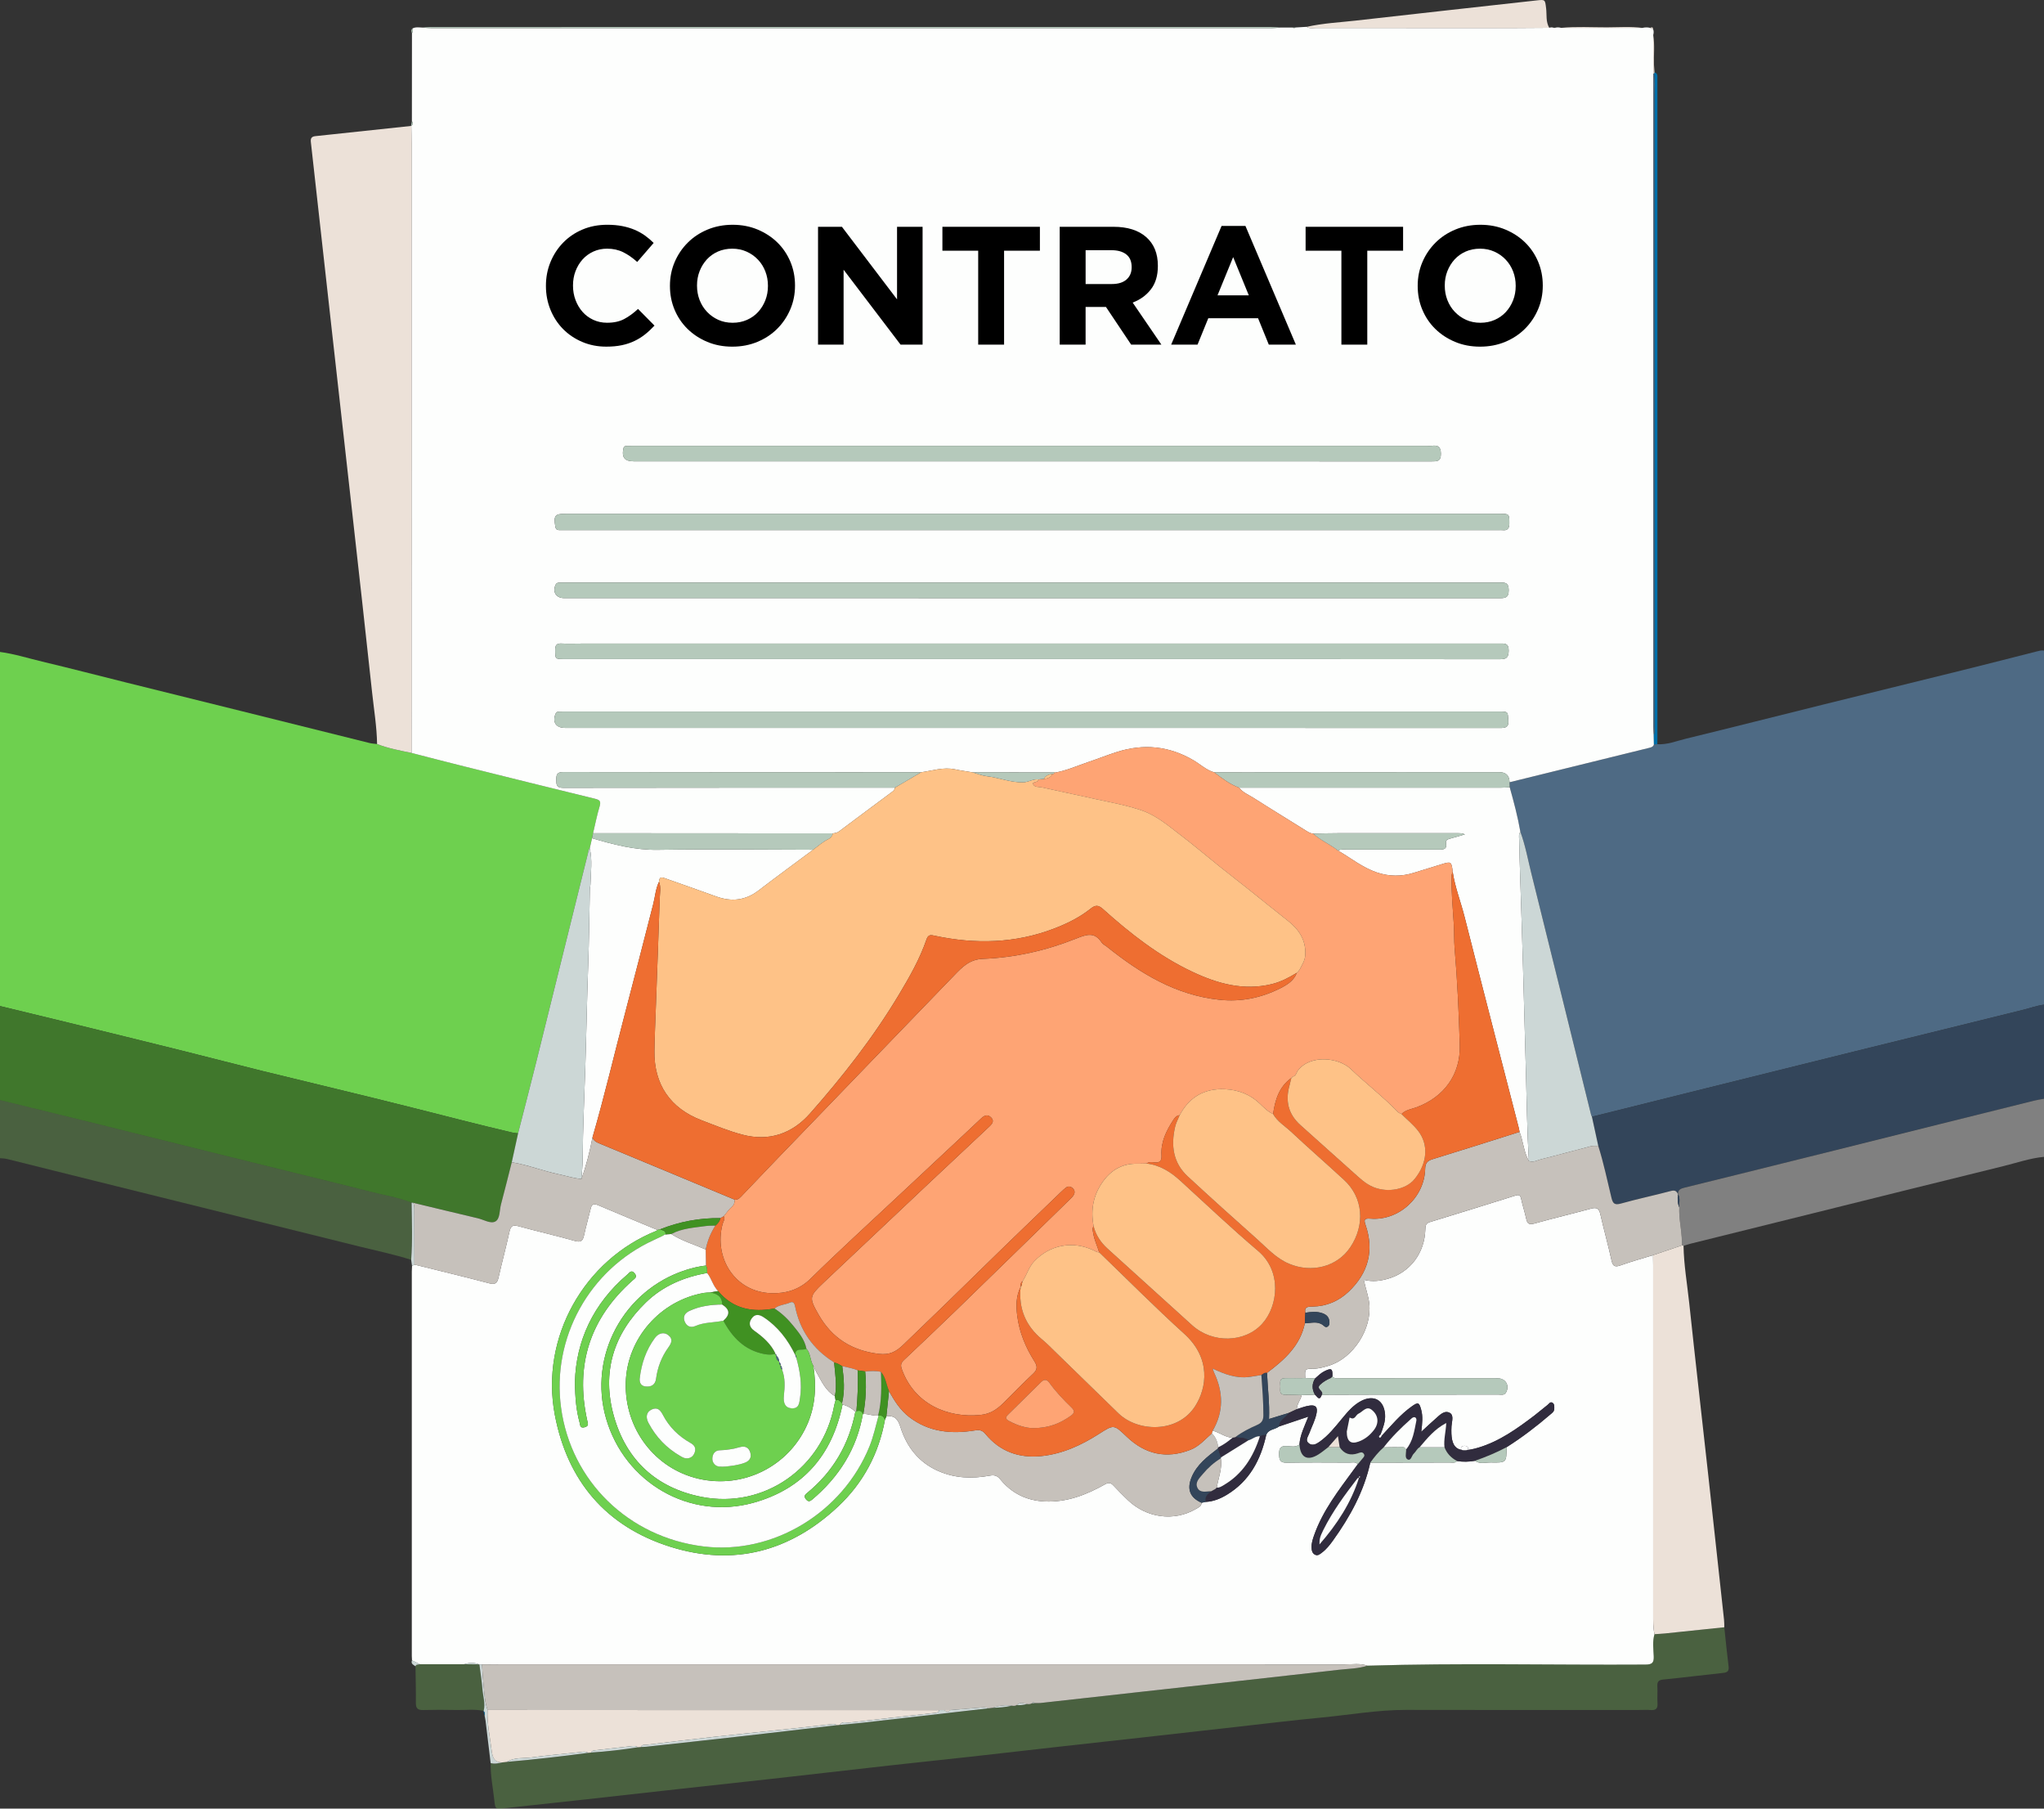 <svg width="234" height="207" viewBox="0 0 234 207" fill="none" xmlns="http://www.w3.org/2000/svg">
<rect x="0" y="0" width="234" height="207" fill="#333333" stroke="none"/>
<g clip-path="url(#clip0_133_1418)">
<path d="M0 74.617C1.645 74.834 3.226 75.34 4.833 75.722C8.027 76.482 11.207 77.308 14.393 78.102C18.854 79.212 23.318 80.312 27.779 81.422C32.622 82.627 37.465 83.838 42.31 85.04C42.589 85.11 42.883 85.119 43.169 85.157C44.444 85.656 45.782 85.903 47.114 86.175C48.974 86.652 50.831 87.141 52.695 87.605C57.829 88.884 62.964 90.164 68.104 91.416C68.658 91.551 68.824 91.706 68.647 92.293C68.343 93.3 68.141 94.339 67.897 95.365C67.858 95.556 67.818 95.746 67.779 95.938C67.69 96.325 67.602 96.711 67.513 97.097C67.356 97.23 67.369 97.428 67.325 97.602C65.336 105.63 63.353 113.657 61.357 121.683C60.691 124.362 59.996 127.035 59.312 129.711C59.078 129.681 58.841 129.67 58.612 129.616C54.774 128.716 50.96 127.724 47.138 126.758C41.461 125.323 35.761 123.982 30.075 122.583C26.959 121.816 23.858 120.999 20.745 120.225C16.409 119.147 12.07 118.083 7.729 117.019C5.154 116.387 2.576 115.768 -0.001 115.144C-0.001 101.635 -0.001 88.124 -0.001 74.615L0 74.617Z" fill="#6ED04F"/>
<path d="M189.733 85.178C190.864 85.249 191.903 84.814 192.967 84.555C198.278 83.263 203.577 81.915 208.884 80.599C214.191 79.283 219.502 77.988 224.809 76.672C227.591 75.982 230.367 75.269 233.144 74.563C233.426 74.492 233.704 74.413 234 74.457V114.986C233.187 115.09 232.42 115.374 231.629 115.57C225.25 117.155 218.864 118.716 212.483 120.293C206.74 121.712 200.998 123.138 195.257 124.567C190.919 125.645 186.583 126.729 182.246 127.811C182.214 127.74 182.168 127.672 182.151 127.597C179.869 118.371 177.598 109.142 175.301 99.919C174.907 98.342 174.622 96.733 174.055 95.2C173.756 93.476 173.307 91.788 172.836 90.105C172.829 89.912 172.823 89.72 172.817 89.527C178.147 88.213 183.479 86.899 188.811 85.588C189.052 85.529 189.27 85.468 189.344 85.195C189.474 85.189 189.605 85.183 189.735 85.175L189.733 85.178Z" fill="#4E6A84"/>
<path d="M0 115.146C2.577 115.771 5.155 116.39 7.731 117.02C12.07 118.084 16.411 119.148 20.746 120.226C23.858 121.001 26.961 121.818 30.076 122.584C35.762 123.984 41.463 125.325 47.14 126.759C50.962 127.725 54.776 128.718 58.614 129.617C58.841 129.671 59.08 129.681 59.314 129.712C59.072 130.817 58.83 131.921 58.588 133.026C58.18 134.629 57.788 136.236 57.359 137.833C57.178 138.511 57.266 139.469 56.727 139.787C56.191 140.104 55.388 139.589 54.705 139.429C52.23 138.85 49.761 138.25 47.29 137.656C47.234 137.654 47.179 137.651 47.124 137.65C45.576 137.04 43.933 136.79 42.333 136.378C39.1 135.548 35.854 134.769 32.616 133.968C29.451 133.185 26.287 132.399 23.123 131.615C18.811 130.545 14.499 129.47 10.185 128.404C6.79 127.568 3.395 126.742 0 125.911C0 122.323 0 118.733 0 115.146Z" fill="#40772C"/>
<path d="M182.246 127.812C186.583 126.731 190.919 125.646 195.257 124.568C200.998 123.142 206.74 121.713 212.483 120.295C218.865 118.718 225.25 117.156 231.629 115.572C232.418 115.375 233.187 115.092 234 114.987V125.752C233.612 125.825 233.222 125.882 232.839 125.976C229.243 126.867 225.647 127.762 222.053 128.659C218.027 129.665 214.003 130.675 209.977 131.679C206.28 132.6 202.583 133.517 198.886 134.434C196.871 134.934 194.855 135.43 192.839 135.927C192.436 136.027 192.069 136.161 192.099 136.684C191.941 136.302 191.738 136.185 191.278 136.309C189.382 136.815 187.458 137.216 185.568 137.745C184.844 137.947 184.643 137.745 184.483 137.083C184.003 135.097 183.59 133.093 182.972 131.142C182.73 130.031 182.488 128.919 182.246 127.809V127.812Z" fill="#33455A"/>
<path opacity="0.28" d="M0 125.911C3.395 126.742 6.79 127.568 10.184 128.406C14.497 129.472 18.809 130.547 23.122 131.617C26.286 132.402 29.45 133.188 32.614 133.97C35.854 134.771 39.099 135.55 42.331 136.38C43.931 136.79 45.574 137.042 47.122 137.651C47.146 139.831 47.238 142.012 47.07 144.189C45.141 143.571 43.158 143.166 41.196 142.677C31.041 140.15 20.881 137.637 10.724 135.118C7.408 134.294 4.094 133.462 0.778 132.641C0.527 132.58 0.259 132.584 -0.001 132.559C-0.001 130.342 -0.001 128.126 -0.001 125.911H0Z" fill="#85D663"/>
<path d="M192.099 136.687C192.069 136.165 192.436 136.03 192.839 135.93C194.855 135.433 196.87 134.936 198.886 134.437C202.583 133.52 206.281 132.604 209.977 131.682C214.003 130.678 218.027 129.668 222.053 128.663C225.647 127.765 229.243 126.869 232.839 125.979C233.22 125.884 233.612 125.828 234 125.756V132.404C232.42 132.55 230.924 133.077 229.397 133.452C222.067 135.248 214.746 137.08 207.421 138.897C202.803 140.044 198.182 141.188 193.563 142.336C193.283 142.406 193.01 142.503 192.733 142.587C192.674 142.571 192.617 142.555 192.559 142.539C192.548 142.227 192.546 141.915 192.526 141.605C192.448 140.466 192.191 139.342 192.249 138.191C192.197 137.685 192.402 137.151 192.089 136.673L192.097 136.69L192.099 136.687Z" fill="#808080"/>
<path d="M189.343 85.198C189.269 85.47 189.05 85.532 188.81 85.591C183.478 86.902 178.147 88.216 172.815 89.53C172.798 88.765 172.409 88.381 171.648 88.379C168.723 88.379 165.799 88.377 162.874 88.379C154.917 88.384 146.96 88.39 139.001 88.396C138.095 88.138 137.42 87.477 136.632 87.014C133.854 85.383 130.94 85.09 127.891 86.056C126.787 86.406 125.71 86.838 124.613 87.207C123.343 87.633 122.116 88.195 120.785 88.425C120.74 88.406 120.695 88.4 120.646 88.401C117.546 88.401 114.447 88.398 111.346 88.396C110.674 88.282 109.997 88.194 109.332 88.051C107.997 87.766 106.733 88.214 105.443 88.388C91.778 88.385 78.112 88.387 64.447 88.365C63.754 88.365 63.686 88.678 63.686 89.229C63.686 89.787 63.699 90.168 64.455 90.168C77.119 90.148 89.785 90.151 102.45 90.148C102.424 90.45 102.186 90.585 101.979 90.738C100.008 92.206 98.033 93.667 96.068 95.143C95.84 95.314 95.598 95.355 95.339 95.382C86.191 95.376 77.042 95.371 67.894 95.365C68.139 94.339 68.34 93.3 68.644 92.293C68.821 91.704 68.655 91.55 68.101 91.416C62.96 90.163 57.826 88.884 52.691 87.605C50.829 87.141 48.971 86.652 47.111 86.175C47.113 62.914 47.116 39.653 47.116 16.392C47.116 15.734 47.097 15.075 47.087 14.416C47.087 14.416 47.05 14.418 47.051 14.416C47.315 14.269 47.288 14.071 47.154 13.853C47.157 10.504 47.16 7.154 47.162 3.805C47.285 3.635 47.276 3.452 47.215 3.262C47.586 3.062 47.983 3.146 48.371 3.156C48.711 3.178 49.051 3.22 49.39 3.22C81.466 3.224 113.542 3.225 145.619 3.22C145.932 3.22 146.245 3.176 146.558 3.154C147.033 3.154 147.507 3.151 147.983 3.151C148.095 3.232 148.204 3.232 148.313 3.146C148.739 3.121 149.164 3.095 149.589 3.07C149.923 3.304 150.306 3.201 150.665 3.201C158.143 3.209 165.622 3.211 173.1 3.208C174.522 3.208 175.942 3.19 177.363 3.181C177.542 3.114 177.719 3.119 177.896 3.186L177.947 3.201L177.997 3.187C178.234 3.114 178.472 3.116 178.709 3.187C181.816 3.187 184.922 3.19 188.029 3.192C188.321 3.122 188.614 3.113 188.906 3.187C189.023 3.246 189.141 3.303 189.258 3.361C189.344 3.578 189.319 3.795 189.264 4.012C189.267 5.478 189.27 6.946 189.273 8.412C189.276 8.675 189.284 8.94 189.284 9.202C189.284 33.827 189.281 58.451 189.283 83.076C189.283 83.417 189.313 83.759 189.329 84.099C189.333 84.465 189.338 84.831 189.344 85.197L189.343 85.198ZM118.114 58.802C100.328 58.802 82.541 58.802 64.754 58.802C63.531 58.802 63.375 59.002 63.568 60.24C63.612 60.526 63.726 60.67 64.015 60.669C64.305 60.669 64.595 60.674 64.885 60.674C100.432 60.674 135.978 60.674 171.525 60.674C171.683 60.674 171.843 60.658 171.999 60.675C172.581 60.743 172.79 60.493 172.79 59.91C172.79 58.835 172.785 58.801 171.71 58.801C153.845 58.801 135.979 58.801 118.112 58.801L118.114 58.802ZM118.185 83.308C136.024 83.308 153.86 83.306 171.699 83.317C172.343 83.317 172.739 83.271 172.678 82.445C172.603 81.444 172.667 81.438 171.606 81.438C135.982 81.438 100.359 81.438 64.738 81.438C64.501 81.438 64.263 81.439 64.026 81.444C63.832 81.447 63.68 81.496 63.594 81.708C63.218 82.654 63.655 83.308 64.671 83.308C82.51 83.308 100.347 83.308 118.185 83.308ZM118.195 66.675C100.543 66.675 82.891 66.675 65.239 66.675C64.844 66.675 64.448 66.675 64.053 66.681C63.867 66.684 63.702 66.708 63.604 66.922C63.224 67.754 63.664 68.454 64.584 68.454C70.486 68.454 76.387 68.454 82.288 68.454C112.059 68.454 141.83 68.454 171.601 68.461C172.271 68.461 172.722 68.462 172.719 67.534C172.716 66.614 172.238 66.67 171.623 66.67C153.813 66.676 136.003 66.675 118.193 66.675H118.195ZM118.114 75.434C135.976 75.434 153.84 75.429 171.702 75.448C172.433 75.448 172.695 75.291 172.716 74.499C172.741 73.553 172.2 73.656 171.609 73.656C136.594 73.659 101.58 73.659 66.566 73.659C65.802 73.659 65.037 73.69 64.274 73.652C63.702 73.624 63.555 73.863 63.558 74.393C63.564 75.43 63.539 75.434 64.603 75.434C82.44 75.434 100.276 75.434 118.112 75.434H118.114ZM118.19 52.801C133.418 52.801 148.644 52.8 163.872 52.808C164.506 52.808 164.963 52.83 164.955 51.931C164.947 51.093 164.604 50.938 163.914 51.022C163.732 51.044 163.546 51.025 163.361 51.025C133.065 51.025 102.769 51.025 72.473 51.025C72.236 51.025 71.999 51.026 71.762 51.033C71.566 51.038 71.419 51.087 71.37 51.326C71.156 52.367 71.509 52.803 72.587 52.803C87.788 52.803 102.989 52.803 118.19 52.801Z" fill="#FDFEFD"/>
<path d="M47.09 14.415C47.1 15.073 47.119 15.732 47.119 16.391C47.119 39.652 47.116 62.913 47.114 86.174C45.783 85.901 44.443 85.654 43.169 85.155C43.139 83.176 42.81 81.226 42.6 79.264C41.861 72.375 41.085 65.489 40.316 58.601C39.54 51.636 38.754 44.674 37.977 37.709C37.181 30.562 36.388 23.415 35.588 16.267C35.541 15.851 35.648 15.629 36.105 15.582C39.767 15.2 43.427 14.804 47.087 14.412L47.09 14.415Z" fill="#ECE1D8"/>
<path d="M177.364 3.184C175.943 3.194 174.523 3.211 173.101 3.211C165.623 3.213 158.144 3.211 150.666 3.205C150.307 3.205 149.924 3.308 149.591 3.073C151.443 2.654 153.337 2.568 155.214 2.356C162.111 1.574 169.011 0.814 175.911 0.048C176.904 -0.063 176.879 -0.052 177.002 0.958C177.093 1.704 176.947 2.492 177.364 3.184Z" fill="#ECE1D8"/>
<path d="M189.343 85.198C189.338 84.832 189.333 84.467 189.327 84.101C189.48 83.802 189.414 83.479 189.415 83.167C189.419 59.054 189.419 34.941 189.415 10.829C189.415 10.04 189.507 9.247 189.355 8.462C189.374 8.401 189.393 8.341 189.412 8.281C189.797 8.392 189.74 8.712 189.741 8.994C189.746 10.048 189.743 11.102 189.743 12.159C189.743 36.314 189.743 60.47 189.743 84.627C189.743 84.812 189.736 84.996 189.733 85.179C189.604 85.186 189.472 85.192 189.343 85.198Z" fill="#036FA8"/>
<path d="M146.56 3.156C146.247 3.179 145.934 3.222 145.62 3.222C113.544 3.225 81.468 3.224 49.391 3.222C49.051 3.222 48.711 3.181 48.373 3.157C48.686 3.135 48.999 3.092 49.311 3.092C81.387 3.089 113.465 3.088 145.541 3.091C145.881 3.091 146.22 3.134 146.56 3.156Z" fill="#B5C9BB"/>
<path d="M188.03 3.194C184.923 3.194 181.817 3.191 178.71 3.189C180.459 3.021 182.211 3.132 183.96 3.127C185.317 3.124 186.676 3.02 188.03 3.194Z" fill="#ECE1D8"/>
<path d="M189.411 8.28C189.392 8.34 189.373 8.4 189.354 8.46C189.328 8.439 189.302 8.425 189.273 8.413C189.27 6.946 189.267 5.479 189.264 4.012C189.455 5.146 189.31 6.289 189.352 7.426C189.363 7.711 189.39 7.995 189.409 8.278L189.411 8.28Z" fill="#ECE1D8"/>
<path d="M47.217 3.263C47.279 3.452 47.286 3.636 47.163 3.807C47.089 3.617 47.035 3.428 47.217 3.263Z" fill="#B5C9BB"/>
<path d="M47.155 13.853C47.29 14.071 47.317 14.271 47.053 14.416C47.087 14.228 47.12 14.04 47.155 13.853Z" fill="#B5C9BB"/>
<path d="M189.259 3.363C189.142 3.305 189.025 3.248 188.908 3.189C189.101 3.092 189.246 3.094 189.259 3.363Z" fill="#ECE1D8"/>
<path d="M148.315 3.148C148.206 3.233 148.095 3.233 147.984 3.153C148.095 3.151 148.206 3.15 148.315 3.148Z" fill="#B5C9BB"/>
<path d="M178 3.191L177.948 3.205L177.897 3.189L177.948 3.156L178 3.191Z" fill="#ECE1D8"/>
<path d="M47.168 190.027C47.16 189.87 47.144 189.711 47.144 189.555C47.144 174.879 47.144 160.203 47.144 145.525C47.144 145.314 47.16 145.104 47.17 144.895C47.261 144.841 47.353 144.786 47.443 144.732C50.3 145.441 53.164 146.127 56.011 146.877C56.727 147.066 56.936 146.825 57.078 146.19C57.473 144.445 57.941 142.716 58.325 140.968C58.463 140.344 58.672 140.158 59.322 140.335C61.477 140.922 63.656 141.418 65.805 142.026C66.521 142.229 66.728 142.004 66.865 141.369C67.087 140.341 67.383 139.329 67.628 138.305C67.742 137.83 67.959 137.721 68.421 137.916C70.696 138.88 72.979 139.822 75.261 140.77C75.223 140.805 75.192 140.854 75.147 140.872C66.853 144.189 61.842 153.108 63.515 161.921C64.954 169.506 69.385 174.725 76.762 177.038C83.98 179.301 90.468 177.577 95.965 172.41C98.819 169.726 100.611 166.378 101.313 162.486C101.367 162.359 101.422 162.233 101.476 162.106C102.416 161.976 102.796 162.413 103.081 163.32C103.792 165.597 105.177 167.378 107.431 168.365C109.333 169.198 111.313 169.258 113.316 168.889C113.849 168.791 114.167 168.889 114.526 169.326C115.827 170.916 117.527 171.747 119.596 171.845C122.119 171.965 124.357 171.09 126.493 169.891C126.945 169.638 127.179 169.706 127.491 170.042C128.01 170.602 128.552 171.144 129.102 171.674C131.25 173.745 134.412 174.165 136.9 172.708C137.184 172.542 137.542 172.418 137.559 171.995C137.72 171.962 137.882 171.929 138.043 171.896C138.93 171.851 139.728 171.522 140.472 171.069C143.04 169.505 144.332 167.09 144.958 164.242C145.208 163.561 145.956 163.631 146.417 163.27C147.502 162.905 148.587 162.543 149.781 162.142C149.333 163.285 148.832 164.242 148.764 165.334C148.313 165.667 147.79 165.532 147.308 165.504C146.574 165.459 146.42 165.79 146.433 166.444C146.446 167.063 146.526 167.421 147.289 167.408C149.684 167.367 152.081 167.388 154.479 167.396C154.806 167.396 155.17 167.28 155.448 167.575C155.277 167.807 155.103 168.039 154.934 168.271C153.241 170.588 151.47 172.857 150.483 175.605C150.304 176.104 150.125 176.6 150.149 177.138C150.163 177.463 150.23 177.784 150.552 177.944C150.869 178.099 151.109 177.876 151.335 177.707C151.846 177.323 152.238 176.825 152.608 176.31C154.556 173.595 156.147 170.705 156.873 167.404C159.914 167.399 162.953 167.397 165.994 167.388C166.272 167.388 166.577 167.478 166.808 167.222C167.491 167.334 168.174 167.313 168.854 167.195C169.423 167.6 170.067 167.372 170.673 167.383C172.461 167.418 172.461 167.396 172.475 165.638C174.235 164.527 175.885 163.265 177.463 161.91C177.681 161.723 177.939 161.564 177.937 161.224C177.937 160.988 177.972 160.722 177.758 160.567C177.486 160.369 177.344 160.665 177.18 160.79C176.658 161.191 176.164 161.629 175.641 162.027C173.666 163.525 171.651 164.972 169.24 165.689C166.78 166.42 166.03 165.782 166.171 163.235C166.199 162.706 166.489 161.967 165.951 161.694C165.322 161.376 164.798 161.99 164.325 162.397C163.822 162.831 163.343 163.292 162.708 163.874C162.831 162.879 162.905 162.122 162.705 161.366C162.475 160.504 162.352 160.45 161.632 160.96C160.309 161.898 159.286 163.145 158.19 164.318C158.143 164.27 158.097 164.223 158.049 164.174C158.324 163.434 158.623 162.701 158.565 161.884C158.445 160.23 157.273 159.584 155.81 160.355C154.907 160.831 154.268 161.602 153.644 162.358C152.853 163.314 152.093 164.288 151.074 165.011C150.712 165.268 150.268 165.518 149.844 165.198C149.381 164.848 149.747 164.438 149.883 164.063C150.17 163.274 150.587 162.533 150.733 161.691C150.839 161.075 150.636 160.795 149.978 160.868C149.445 160.926 148.963 161.135 148.462 161.286C148.465 160.687 148.898 160.238 149.017 159.679C149.523 159.66 150.027 159.642 150.533 159.623C150.794 159.815 151.046 160.434 151.324 159.637C153.38 159.631 155.434 159.62 157.489 159.62C162.18 159.617 166.87 159.62 171.561 159.614C171.859 159.614 172.214 159.728 172.412 159.368C172.852 158.567 172.361 157.748 171.441 157.748C165.486 157.748 159.531 157.75 153.574 157.742C153.223 157.742 152.826 157.872 152.534 157.538C152.576 156.643 152.431 156.548 151.655 156.924C151.226 157.131 150.899 157.46 150.552 157.769C150.178 157.756 149.803 157.742 149.428 157.729C149.373 156.677 149.373 156.656 150.38 156.65C151 156.645 151.575 156.472 152.153 156.295C154.944 155.435 157.077 152.069 156.754 149.195C156.653 148.29 156.324 147.444 156.13 146.48C157.149 146.732 158.038 146.603 158.897 146.356C161.439 145.622 163.092 143.426 163.174 140.72C163.187 140.327 163.204 140.02 163.677 139.876C166.952 138.878 170.22 137.862 173.486 136.837C173.875 136.715 174.049 136.779 174.14 137.203C174.306 137.976 174.558 138.729 174.724 139.5C174.846 140.067 175.073 140.2 175.657 140.037C177.812 139.437 179.988 138.915 182.148 138.332C182.757 138.167 183.052 138.286 183.203 138.946C183.603 140.72 184.099 142.472 184.488 144.247C184.645 144.96 184.899 145.05 185.554 144.814C186.765 144.377 188.011 144.038 189.243 143.66C189.248 144.029 189.257 144.398 189.257 144.767C189.257 158.1 189.259 171.432 189.257 184.765C189.257 185.528 189.243 186.29 189.408 187.042C189.163 187.87 189.287 188.719 189.321 189.552C189.351 190.304 189.15 190.509 188.37 190.514C177.762 190.581 167.153 190.313 156.545 190.642C155.703 190.343 154.828 190.498 153.971 190.497C121.884 190.487 89.796 190.489 57.707 190.492C56.864 190.492 56.022 190.503 55.179 190.509C55.078 190.506 54.978 190.502 54.877 190.498L54.862 190.495C54.285 190.262 53.705 190.293 53.123 190.475C51.438 190.475 49.75 190.475 48.065 190.475C47.764 190.327 47.465 190.18 47.165 190.033L47.168 190.027Z" fill="#FDFEFD"/>
<path opacity="0.28" d="M156.547 190.638C167.154 190.307 177.763 190.576 188.372 190.51C189.152 190.505 189.351 190.299 189.322 189.547C189.289 188.714 189.164 187.865 189.409 187.037C189.801 187.01 190.195 186.996 190.586 186.955C192.858 186.721 195.129 186.482 197.401 186.244C197.561 187.736 197.703 189.23 197.89 190.72C197.956 191.248 197.771 191.415 197.268 191.468C194.993 191.707 192.724 192 190.447 192.221C189.901 192.275 189.707 192.448 189.737 192.986C189.773 193.643 189.713 194.307 189.754 194.964C189.792 195.568 189.539 195.762 188.968 195.717C188.522 195.682 188.073 195.709 187.626 195.709C178.747 195.709 169.866 195.724 160.987 195.701C157.711 195.694 154.493 196.273 151.25 196.58C148.082 196.881 144.925 197.269 141.764 197.622C138.158 198.026 134.553 198.434 130.948 198.838C127.916 199.177 124.885 199.505 121.854 199.845C118.274 200.247 114.697 200.662 111.117 201.059C108.06 201.398 104.999 201.71 101.942 202.052C97.396 202.559 92.853 203.088 88.307 203.596C84.831 203.986 81.355 204.353 77.88 204.738C74.195 205.145 70.511 205.563 66.827 205.969C63.795 206.304 60.762 206.634 57.73 206.956C56.703 207.065 56.697 207.049 56.588 206.026C56.438 204.616 56.14 203.218 56.17 201.789C56.64 201.93 57.092 201.804 57.548 201.705C57.706 201.688 57.864 201.671 58.022 201.653C61.14 201.387 64.248 201.031 67.35 200.616C67.456 200.605 67.562 200.596 67.669 200.584C69.469 200.464 71.26 200.263 73.041 199.98C73.147 199.97 73.253 199.961 73.359 199.951C73.569 199.942 73.779 199.945 73.988 199.923C77.706 199.516 81.425 199.115 85.141 198.694C88.699 198.292 92.254 197.867 95.81 197.453C95.916 197.442 96.022 197.432 96.128 197.421C96.988 197.34 97.85 197.274 98.709 197.177C103.53 196.629 108.35 196.075 113.169 195.523C113.321 195.504 113.471 195.483 113.623 195.464C114.376 195.448 115.125 195.394 115.861 195.219C116.049 195.258 116.232 195.261 116.401 195.149C116.809 195.196 117.206 195.127 117.6 195.03C117.787 195.06 117.968 195.051 118.135 194.949C118.258 194.938 118.38 194.929 118.503 194.918C118.712 194.918 118.924 194.934 119.131 194.911C123.076 194.476 127.02 194.034 130.965 193.596C138.41 192.769 145.856 191.952 153.301 191.108C154.387 190.985 155.499 190.993 156.553 190.638H156.547Z" fill="#85D663"/>
<path d="M197.401 186.243C195.129 186.48 192.858 186.719 190.586 186.954C190.195 186.993 189.801 187.009 189.409 187.036C189.245 186.284 189.259 185.522 189.259 184.759C189.262 171.426 189.259 158.094 189.259 144.761C189.259 144.392 189.249 144.023 189.245 143.654C190.35 143.28 191.454 142.908 192.559 142.534C192.618 142.55 192.674 142.566 192.733 142.582C192.768 144.772 193.149 146.928 193.38 149.097C194.08 155.67 194.834 162.236 195.56 168.805C196.171 174.328 196.77 179.852 197.369 185.377C197.401 185.663 197.391 185.954 197.401 186.243Z" fill="#ECE1D8"/>
<path opacity="0.28" d="M48.066 190.467C49.752 190.467 51.439 190.467 53.125 190.467C53.705 190.473 54.285 190.481 54.864 190.487L54.878 190.491C54.999 191.445 55.154 192.397 55.229 193.355C55.294 194.172 55.584 194.981 55.369 195.814C54.328 195.59 53.273 195.735 52.227 195.712C50.965 195.685 49.701 195.682 48.439 195.717C47.823 195.735 47.603 195.516 47.609 194.897C47.625 193.502 47.584 192.107 47.565 190.714C47.636 190.437 47.905 190.562 48.066 190.468V190.467Z" fill="#85D663"/>
<path d="M55.37 195.815C55.585 194.981 55.296 194.173 55.231 193.356C55.155 192.399 55 191.447 54.88 190.492C54.981 190.495 55.081 190.5 55.182 190.503C55.228 191.339 55.285 192.18 55.372 193.008C55.465 193.909 55.511 194.834 55.814 195.708C55.756 197.256 56.085 198.764 56.276 200.287C56.376 201.085 56.547 201.748 57.547 201.702C57.094 201.8 56.64 201.927 56.17 201.786C55.977 200.184 55.788 198.581 55.592 196.979C55.566 196.773 55.517 196.571 55.479 196.366C55.508 196.167 55.53 195.967 55.348 195.819L55.372 195.814L55.37 195.815Z" fill="#CCD7D6"/>
<path d="M47.443 144.732C47.351 144.786 47.26 144.841 47.17 144.895C47.136 144.659 47.105 144.425 47.072 144.189C47.239 142.012 47.147 139.831 47.124 137.651C47.179 137.654 47.234 137.656 47.288 137.657C47.467 137.973 47.429 138.319 47.431 138.66C47.437 140.683 47.44 142.707 47.445 144.732H47.443Z" fill="#CCD7D6"/>
<path d="M48.066 190.467C47.905 190.56 47.636 190.435 47.565 190.712C47.339 190.537 46.997 190.429 47.166 190.025C47.467 190.172 47.766 190.32 48.066 190.467Z" fill="#CCD7D6"/>
<path d="M55.346 195.82C55.528 195.97 55.506 196.168 55.478 196.368C55.433 196.186 55.391 196.002 55.346 195.82Z" fill="#036FA8"/>
<path d="M67.513 97.097C67.601 96.711 67.69 96.324 67.778 95.938C70.247 96.668 72.701 97.306 75.337 97.263C81.251 97.167 87.167 97.247 93.082 97.255C90.996 98.809 88.897 100.343 86.831 101.923C85.332 103.069 83.734 103.231 81.999 102.605C80.095 101.92 78.188 101.241 76.278 100.572C75.925 100.449 75.472 100.207 75.443 100.919C75.052 101.725 75 102.618 74.782 103.468C73.718 107.596 72.673 111.727 71.586 115.849C70.326 120.625 69.206 125.44 67.826 130.186C67.525 131.801 67.119 133.387 66.566 134.934C66.615 134.174 66.7 133.413 66.705 132.653C66.724 129.177 66.895 125.708 67.004 122.236C67.129 118.317 67.193 114.395 67.336 110.476C67.44 107.582 67.464 104.684 67.529 101.79C67.533 101.581 67.597 101.374 67.601 101.165C67.627 99.809 67.84 98.448 67.513 97.1V97.097Z" fill="#FDFEFD"/>
<path d="M67.513 97.097C67.84 98.446 67.628 99.806 67.601 101.161C67.597 101.37 67.533 101.578 67.529 101.787C67.464 104.683 67.44 107.58 67.336 110.473C67.193 114.392 67.129 118.314 67.004 122.233C66.893 125.705 66.724 129.174 66.705 132.649C66.7 133.411 66.615 134.171 66.566 134.931C65.65 134.86 64.78 134.568 63.89 134.38C62.103 134.003 60.395 133.314 58.586 133.023C58.828 131.918 59.07 130.814 59.312 129.709C59.995 127.033 60.691 124.361 61.357 121.682C63.352 113.656 65.335 105.628 67.325 97.6C67.367 97.425 67.356 97.228 67.513 97.096V97.097Z" fill="#CCD7D6"/>
<path d="M93.082 97.255C87.167 97.247 81.251 97.168 75.337 97.263C72.701 97.306 70.247 96.668 67.779 95.938C67.818 95.746 67.858 95.556 67.897 95.365C77.045 95.371 86.194 95.376 95.342 95.381C95.29 95.696 95.083 95.922 94.826 96.044C94.175 96.353 93.661 96.847 93.082 97.254V97.255Z" fill="#B5C9BB"/>
<path d="M172.836 90.108C173.307 91.791 173.756 93.479 174.055 95.203C173.833 95.48 173.911 95.81 173.916 96.118C173.939 97.566 173.99 99.011 174.036 100.457C174.142 103.848 174.264 107.24 174.355 110.631C174.463 114.629 174.574 118.627 174.687 122.625C174.784 126.044 174.822 129.464 175.026 132.879C174.438 131.844 174.384 130.635 173.963 129.546C173.933 129.391 173.909 129.234 173.871 129.082C171.8 121.032 169.708 112.989 167.668 104.931C167.233 103.215 166.575 101.559 166.31 99.798C166.177 98.606 166.129 98.574 165.037 98.912C163.985 99.238 162.931 99.554 161.879 99.885C160.457 100.333 159.042 100.329 157.628 99.854C155.989 99.301 154.654 98.207 153.184 97.353C153.501 97.173 153.851 97.232 154.189 97.232C157.69 97.228 161.191 97.227 164.691 97.233C165.198 97.233 165.676 97.263 165.541 96.505C165.473 96.118 165.786 96.043 166.08 95.963C166.624 95.818 167.165 95.655 167.708 95.499C167.423 95.362 167.167 95.362 166.911 95.362C162.383 95.362 157.856 95.355 153.329 95.36C152.33 95.36 151.33 95.39 150.331 95.406C150.032 95.389 149.79 95.245 149.542 95.088C147.541 93.835 145.525 92.61 143.538 91.34C142.959 90.971 142.292 90.716 141.846 90.151C151.808 90.151 161.771 90.151 171.734 90.151C172.1 90.151 172.467 90.122 172.836 90.108Z" fill="#FDFEFD"/>
<path d="M175.026 132.879C174.822 129.464 174.784 126.044 174.687 122.625C174.573 118.627 174.463 114.629 174.355 110.631C174.264 107.24 174.142 103.848 174.036 100.457C173.992 99.011 173.939 97.566 173.916 96.118C173.911 95.811 173.833 95.482 174.055 95.203C174.622 96.734 174.909 98.343 175.301 99.922C177.598 109.145 179.869 118.374 182.151 127.6C182.17 127.675 182.214 127.743 182.246 127.814C182.488 128.925 182.73 130.037 182.972 131.147C182.685 131.16 182.387 131.122 182.116 131.191C180.225 131.677 178.343 132.205 176.449 132.673C175.99 132.787 175.538 133.085 175.027 132.881L175.026 132.879Z" fill="#CCD7D6"/>
<path d="M172.836 90.108C172.469 90.123 172.102 90.151 171.733 90.151C161.771 90.153 151.808 90.151 141.846 90.151C140.78 89.758 139.897 89.068 139.002 88.395C146.959 88.389 154.916 88.382 162.874 88.378C165.799 88.376 168.723 88.378 171.648 88.378C172.409 88.378 172.798 88.761 172.815 89.529C172.821 89.722 172.828 89.913 172.834 90.107L172.836 90.108Z" fill="#B5C9BB"/>
<path d="M58.587 133.026C60.395 133.318 62.103 134.005 63.89 134.383C64.78 134.572 65.65 134.863 66.566 134.934C67.121 133.387 67.527 131.801 67.826 130.186C67.952 130.529 68.202 130.7 68.544 130.841C73.737 132.987 78.923 135.151 84.112 137.311C84.108 137.623 84.056 137.881 83.783 138.12C83.428 138.43 83.158 138.839 82.853 139.205C82.728 139.276 82.603 139.347 82.478 139.418C80.094 139.383 77.794 139.817 75.577 140.694C75.471 140.72 75.367 140.747 75.261 140.772C72.979 139.822 70.696 138.88 68.421 137.917C67.96 137.723 67.744 137.832 67.628 138.307C67.383 139.33 67.088 140.341 66.865 141.371C66.727 142.005 66.52 142.23 65.805 142.028C63.656 141.418 61.477 140.924 59.322 140.337C58.673 140.159 58.463 140.346 58.326 140.97C57.941 142.718 57.473 144.447 57.078 146.192C56.934 146.827 56.725 147.067 56.011 146.879C53.164 146.128 50.3 145.443 47.443 144.734C47.438 142.71 47.435 140.687 47.429 138.661C47.429 138.321 47.465 137.974 47.287 137.659C49.758 138.251 52.227 138.853 54.701 139.433C55.384 139.592 56.188 140.107 56.724 139.79C57.263 139.471 57.174 138.513 57.356 137.837C57.785 136.239 58.178 134.632 58.585 133.029L58.587 133.026Z" fill="#C6C1BB"/>
<path d="M175.026 132.879C175.538 133.083 175.989 132.786 176.447 132.672C178.343 132.203 180.223 131.676 182.115 131.19C182.385 131.12 182.684 131.158 182.97 131.145C183.588 133.096 184 135.101 184.482 137.086C184.643 137.75 184.844 137.951 185.567 137.748C187.456 137.218 189.381 136.819 191.277 136.312C191.737 136.188 191.941 136.307 192.097 136.687L192.089 136.67C192.04 137.186 192.031 137.699 192.249 138.188C192.191 139.338 192.448 140.462 192.526 141.602C192.546 141.912 192.548 142.224 192.559 142.536C191.454 142.91 190.35 143.282 189.245 143.655C188.013 144.035 186.767 144.373 185.555 144.81C184.901 145.046 184.646 144.955 184.49 144.243C184.101 142.466 183.603 140.715 183.204 138.942C183.055 138.28 182.76 138.163 182.149 138.327C179.989 138.91 177.814 139.434 175.658 140.033C175.073 140.196 174.847 140.063 174.725 139.496C174.559 138.723 174.308 137.97 174.142 137.199C174.05 136.774 173.876 136.711 173.487 136.833C170.22 137.857 166.952 138.872 163.678 139.871C163.206 140.015 163.188 140.322 163.176 140.715C163.093 143.421 161.441 145.617 158.898 146.352C158.041 146.6 157.152 146.729 156.131 146.475C156.325 147.44 156.653 148.285 156.756 149.191C157.078 152.065 154.945 155.432 152.154 156.291C151.577 156.468 151.001 156.64 150.381 156.645C149.374 156.652 149.374 156.672 149.429 157.725C148.669 157.728 147.91 157.742 147.149 157.731C146.409 157.72 146.566 158.259 146.574 158.673C146.58 159.079 146.384 159.633 147.132 159.633C147.76 159.633 148.389 159.658 149.017 159.674C148.898 160.233 148.465 160.683 148.462 161.281C148.15 161.427 147.839 161.571 147.529 161.717C146.798 161.94 146.068 162.162 145.279 162.404C145.359 160.573 145.119 158.856 145.052 157.128C147.026 155.643 148.846 154.041 149.382 151.455C150.076 151.439 150.805 151.178 151.435 151.647C151.635 151.795 151.775 152.003 152.02 151.81C152.222 151.65 152.219 151.404 152.183 151.159C152.111 150.681 151.798 150.438 151.376 150.293C150.734 150.071 150.086 150.147 149.436 150.244C149.289 149.511 149.836 149.547 150.266 149.541C151.876 149.515 153.27 148.906 154.404 147.828C156.631 145.712 157.345 143.157 156.332 140.196C156.144 139.643 156.144 139.415 156.89 139.477C160.143 139.746 163.092 137.039 163.158 133.755C163.171 133.104 163.425 132.849 164.025 132.667C167.345 131.652 170.653 130.593 173.965 129.548C174.387 130.637 174.439 131.844 175.027 132.881L175.026 132.879Z" fill="#C6C1BB"/>
<path d="M192.251 138.188C192.032 137.699 192.042 137.187 192.091 136.67C192.404 137.148 192.2 137.681 192.251 138.188Z" fill="#33455A"/>
<path d="M82.853 139.203C83.16 138.837 83.428 138.429 83.783 138.118C84.056 137.879 84.108 137.621 84.112 137.309C84.542 137.339 84.773 137.026 85.024 136.763C86.371 135.357 87.709 133.941 89.061 132.54C92.954 128.501 96.85 124.465 100.747 120.429C103.582 117.492 106.419 114.555 109.254 111.618C110.162 110.677 110.997 109.802 112.521 109.745C116.193 109.605 119.766 108.792 123.179 107.431C124.354 106.963 125.301 106.599 126.126 107.884C126.247 108.071 126.495 108.176 126.68 108.323C130.503 111.383 134.572 113.896 139.602 114.427C142.069 114.686 144.37 114.218 146.549 113.122C147.33 112.729 148.122 112.254 148.462 111.342L148.457 111.35C148.513 111.295 148.568 111.239 148.623 111.184L148.615 111.193C148.672 111.121 148.728 111.046 148.785 110.973C149.045 110.441 149.389 109.968 149.428 109.319C149.531 107.58 148.702 106.371 147.409 105.359C145.9 104.179 144.42 102.965 142.923 101.773C141.814 100.891 140.69 100.026 139.585 99.141C138.089 97.942 136.629 96.696 135.103 95.537C133.734 94.497 132.432 93.362 130.747 92.77C129.049 92.173 127.296 91.869 125.555 91.486C123.479 91.03 121.401 90.583 119.325 90.129C118.952 90.046 118.419 90.129 118.277 89.753C118.15 89.421 118.87 89.62 118.9 89.209C119.096 89.19 119.292 89.171 119.488 89.15C119.904 89.109 120.283 89.008 120.483 88.585C120.541 88.574 120.6 88.561 120.657 88.55C120.701 88.509 120.744 88.468 120.788 88.425C122.119 88.195 123.348 87.633 124.616 87.207C125.714 86.838 126.79 86.406 127.894 86.056C130.943 85.091 133.856 85.383 136.636 87.014C137.423 87.477 138.098 88.138 139.004 88.397C139.898 89.069 140.782 89.76 141.847 90.152C142.292 90.718 142.961 90.973 143.539 91.341C145.527 92.611 147.543 93.838 149.544 95.089C149.792 95.244 150.034 95.39 150.333 95.406C151.191 96.191 152.282 96.633 153.184 97.355C154.654 98.209 155.989 99.304 157.629 99.855C159.042 100.33 160.458 100.335 161.879 99.887C162.929 99.556 163.984 99.239 165.037 98.913C166.13 98.576 166.176 98.606 166.31 99.8C166.267 99.922 166.191 100.044 166.188 100.167C166.13 102.039 166.315 103.901 166.432 105.763C166.49 106.684 166.451 107.606 166.528 108.524C166.841 112.219 167.01 115.923 167.118 119.626C167.216 122.975 165.314 125.575 162.15 126.734C161.568 126.946 160.911 127.025 160.445 127.505C160.309 127.429 160.144 127.382 160.042 127.274C158.34 125.516 156.394 124.028 154.631 122.34C153.275 121.042 150.037 120.641 148.588 122.516C148.407 122.752 148.384 123.141 148.007 123.216C147.948 123.271 147.888 123.327 147.829 123.382L147.836 123.376C146.425 124.389 145.975 125.888 145.747 127.502C145.14 127.226 144.681 126.747 144.216 126.302C143.092 125.227 141.73 124.733 140.236 124.661C137.904 124.549 136.149 125.551 135.048 127.643C134.686 127.665 134.485 127.931 134.319 128.187C133.522 129.413 132.877 130.703 132.97 132.223C133.008 132.833 132.812 133.105 132.173 133.037C131.87 133.004 131.539 132.964 131.259 133.167C130.918 133.175 130.576 133.194 130.234 133.186C128.592 133.15 127.323 133.808 126.335 135.134C125.155 136.714 124.839 138.448 125.198 140.346C124.999 140.614 125.116 140.889 125.16 141.172C125.279 141.928 125.622 142.609 125.839 143.331C125.589 143.34 125.397 143.199 125.184 143.098C122.798 141.967 120.176 142.48 118.405 144.355C117.772 145.025 117.553 145.904 117.069 146.643C116.811 146.795 116.849 147.051 116.841 147.292L116.847 147.283C116.307 148.336 116.311 149.46 116.454 150.59C116.691 152.481 117.409 154.199 118.418 155.799C118.756 156.335 118.803 156.737 118.269 157.229C117.088 158.317 115.986 159.492 114.834 160.614C114.116 161.314 113.37 161.827 112.26 161.94C108.416 162.329 104.66 160.652 103.244 156.708C103.079 156.252 103.142 155.985 103.47 155.674C105.476 153.776 107.486 151.879 109.469 149.955C113.797 145.755 118.111 141.537 122.429 137.323C122.598 137.159 122.779 136.992 122.902 136.796C123.07 136.527 123.062 136.234 122.815 136.003C122.58 135.781 122.3 135.726 122.026 135.928C121.816 136.085 121.624 136.269 121.436 136.451C118.614 139.174 115.774 141.88 112.975 144.627C109.798 147.745 106.605 150.847 103.392 153.926C102.572 154.713 101.839 155.093 100.631 154.954C97.535 154.596 95.241 153.147 93.712 150.459C92.608 148.518 92.643 148.369 94.219 146.868C94.257 146.831 94.295 146.795 94.333 146.759C97.243 144.013 100.152 141.269 103.06 138.524C104.132 137.512 105.203 136.498 106.276 135.488C108.617 133.291 110.962 131.096 113.301 128.897C113.609 128.607 113.846 128.265 113.452 127.883C113.068 127.51 112.695 127.651 112.345 127.983C111.506 128.78 110.658 129.571 109.812 130.361C107.467 132.554 105.121 134.744 102.777 136.939C99.434 140.069 96.046 143.153 92.779 146.361C91.484 147.633 89.936 148.054 88.331 148.011C84.105 147.895 81.705 143.937 82.719 140.099C82.794 139.809 83.047 139.537 82.851 139.204L82.853 139.203Z" fill="#FEA474"/>
<path d="M118.898 89.207C118.868 89.617 118.149 89.419 118.275 89.752C118.418 90.127 118.95 90.045 119.324 90.127C121.4 90.582 123.478 91.028 125.554 91.484C127.295 91.867 129.047 92.171 130.745 92.768C132.432 93.36 133.732 94.494 135.102 95.536C136.628 96.695 138.087 97.941 139.583 99.14C140.69 100.025 141.813 100.889 142.921 101.771C144.419 102.963 145.9 104.178 147.407 105.357C148.701 106.369 149.529 107.579 149.427 109.317C149.389 109.968 149.044 110.44 148.783 110.973C148.726 111.046 148.671 111.119 148.614 111.192L148.622 111.182C148.566 111.238 148.511 111.293 148.456 111.349L148.46 111.341C147.561 111.887 146.643 112.376 145.605 112.631C142.374 113.42 139.398 112.59 136.507 111.227C132.681 109.422 129.385 106.841 126.261 104.034C125.728 103.554 125.382 103.578 124.858 103.996C123.591 105.007 122.141 105.717 120.638 106.29C116.194 107.984 111.645 108.079 107.039 107.104C106.607 107.012 106.275 106.907 106.071 107.506C105.299 109.764 104.116 111.825 102.896 113.862C99.972 118.74 96.479 123.198 92.725 127.448C90.68 129.761 88.047 130.658 85.019 129.872C83.421 129.457 81.879 128.811 80.329 128.222C76.724 126.853 74.856 124.101 74.918 120.26C74.946 118.547 75.025 116.835 75.087 115.123C75.234 111.015 75.395 106.906 75.525 102.797C75.546 102.175 75.686 101.535 75.441 100.919C75.47 100.207 75.924 100.449 76.276 100.573C78.186 101.241 80.094 101.92 81.997 102.606C83.732 103.231 85.331 103.071 86.83 101.923C88.895 100.343 90.995 98.81 93.081 97.255C93.658 96.849 94.172 96.355 94.823 96.046C95.081 95.924 95.287 95.696 95.339 95.382C95.6 95.357 95.84 95.316 96.068 95.145C98.032 93.669 100.007 92.208 101.978 90.74C102.186 90.585 102.426 90.452 102.45 90.149C103.448 89.564 104.445 88.976 105.443 88.39C106.733 88.216 107.997 87.768 109.331 88.053C109.997 88.195 110.674 88.286 111.346 88.398C111.893 88.55 112.432 88.777 112.989 88.841C114.384 89.003 115.702 89.575 117.14 89.538C117.76 89.522 118.278 89.126 118.897 89.209L118.898 89.207Z" fill="#FEC287"/>
<path d="M118.115 58.801C135.981 58.801 153.846 58.801 171.713 58.801C172.787 58.801 172.793 58.837 172.793 59.911C172.793 60.493 172.584 60.743 172.002 60.675C171.846 60.657 171.686 60.674 171.528 60.674C135.981 60.674 100.435 60.674 64.888 60.674C64.599 60.674 64.308 60.669 64.018 60.669C63.729 60.669 63.617 60.527 63.571 60.24C63.378 59.002 63.533 58.802 64.757 58.802C82.543 58.802 100.329 58.802 118.117 58.802L118.115 58.801Z" fill="#B5C9BB"/>
<path d="M118.187 83.308C100.348 83.308 82.511 83.308 64.673 83.308C63.654 83.308 63.218 82.654 63.596 81.709C63.681 81.495 63.833 81.447 64.028 81.444C64.265 81.439 64.502 81.438 64.739 81.438C100.362 81.438 135.986 81.438 171.607 81.438C172.668 81.438 172.605 81.444 172.679 82.445C172.741 83.271 172.344 83.317 171.7 83.317C153.862 83.306 136.025 83.308 118.187 83.308Z" fill="#B5C9BB"/>
<path d="M118.196 66.675C136.006 66.675 153.816 66.675 171.626 66.67C172.241 66.67 172.719 66.614 172.722 67.534C172.725 68.462 172.275 68.461 171.604 68.461C141.833 68.453 112.062 68.453 82.292 68.454C76.39 68.454 70.489 68.454 64.588 68.454C63.669 68.454 63.228 67.756 63.607 66.922C63.704 66.709 63.87 66.684 64.056 66.681C64.452 66.675 64.847 66.675 65.242 66.675C82.894 66.675 100.546 66.675 118.198 66.675H118.196Z" fill="#B5C9BB"/>
<path d="M118.114 75.434C100.277 75.434 82.442 75.434 64.605 75.434C63.541 75.434 63.566 75.432 63.56 74.393C63.556 73.861 63.703 73.622 64.276 73.652C65.038 73.692 65.803 73.659 66.567 73.659C101.582 73.659 136.596 73.659 171.61 73.656C172.202 73.656 172.743 73.551 172.717 74.499C172.697 75.291 172.433 75.45 171.704 75.448C153.841 75.43 135.978 75.434 118.115 75.434H118.114Z" fill="#B5C9BB"/>
<path d="M118.19 52.803C102.989 52.803 87.788 52.803 72.587 52.803C71.509 52.803 71.156 52.368 71.37 51.326C71.419 51.085 71.564 51.038 71.762 51.033C71.999 51.027 72.236 51.025 72.473 51.025C102.769 51.025 133.065 51.025 163.361 51.025C163.546 51.025 163.732 51.044 163.914 51.022C164.604 50.938 164.947 51.093 164.955 51.931C164.963 52.83 164.507 52.809 163.872 52.808C148.644 52.798 133.418 52.801 118.19 52.801V52.803Z" fill="#B5C9BB"/>
<path d="M105.445 88.389C104.447 88.975 103.449 89.562 102.451 90.148C89.787 90.151 77.121 90.148 64.456 90.168C63.7 90.168 63.689 89.787 63.688 89.23C63.688 88.678 63.756 88.363 64.448 88.365C78.114 88.387 91.779 88.386 105.445 88.389Z" fill="#B5C9BB"/>
<path d="M189.273 8.414C189.301 8.425 189.33 8.441 189.354 8.462C189.505 9.247 189.414 10.04 189.414 10.829C189.418 34.941 189.418 59.054 189.414 83.167C189.414 83.479 189.48 83.802 189.325 84.101C189.309 83.761 189.279 83.419 189.279 83.078C189.279 58.454 189.279 33.83 189.281 9.204C189.281 8.941 189.275 8.677 189.27 8.414H189.273Z" fill="#4E6A84"/>
<path d="M118.898 89.207C118.28 89.127 117.763 89.521 117.141 89.537C115.704 89.573 114.385 89.003 112.99 88.84C112.432 88.775 111.895 88.549 111.347 88.397C114.447 88.397 117.548 88.4 120.647 88.401C120.647 88.451 120.647 88.5 120.655 88.549C120.596 88.56 120.538 88.573 120.481 88.584C120.068 88.628 119.708 88.766 119.486 89.149C119.29 89.168 119.094 89.187 118.898 89.207Z" fill="#B5C9BB"/>
<path d="M120.657 88.549C120.65 88.5 120.647 88.451 120.649 88.402C120.696 88.398 120.744 88.406 120.788 88.425C120.744 88.467 120.701 88.508 120.657 88.551V88.549Z" fill="#FEC287"/>
<path d="M55.813 195.709C55.509 194.837 55.465 193.911 55.37 193.01C55.283 192.182 55.226 191.341 55.18 190.505C56.023 190.498 56.866 190.487 57.709 190.487C89.796 190.486 121.884 190.483 153.973 190.492C154.83 190.492 155.704 190.337 156.547 190.638C155.492 190.992 154.382 190.985 153.294 191.108C145.851 191.952 138.405 192.769 130.959 193.596C127.013 194.034 123.07 194.474 119.124 194.911C118.917 194.933 118.705 194.916 118.497 194.918C118.369 194.856 118.236 194.75 118.128 194.949C117.961 195.051 117.78 195.06 117.594 195.03C117.184 194.962 116.762 194.772 116.395 195.149C116.226 195.261 116.042 195.258 115.854 195.218C115.087 195.108 114.344 195.207 113.617 195.464C113.465 195.483 113.315 195.503 113.163 195.522C112.839 195.355 112.494 195.42 112.157 195.446C111.036 195.534 109.915 195.63 108.794 195.722C108.572 195.722 108.351 195.725 108.13 195.727C107.927 195.727 107.726 195.728 107.524 195.73C95.102 195.728 82.679 195.727 70.256 195.722C65.44 195.722 60.623 195.714 55.808 195.711L55.813 195.709Z" fill="#C6C1BB"/>
<path d="M137.557 171.994C137.538 172.418 137.183 172.54 136.898 172.706C134.411 174.163 131.248 173.745 129.101 171.673C128.55 171.142 128.01 170.601 127.489 170.04C127.178 169.704 126.944 169.635 126.492 169.89C124.355 171.09 122.118 171.964 119.594 171.844C117.524 171.745 115.826 170.914 114.524 169.324C114.166 168.886 113.848 168.789 113.315 168.887C111.311 169.256 109.332 169.196 107.429 168.363C105.176 167.377 103.791 165.596 103.079 163.319C102.796 162.412 102.417 161.976 101.474 162.104C101.575 161.135 101.677 160.165 101.776 159.196C102.374 160.317 103.055 161.379 104.072 162.168C106.338 163.927 108.936 164.145 111.642 163.71C112.189 163.621 112.481 163.716 112.837 164.145C114.475 166.123 116.642 166.899 119.156 166.657C121.59 166.422 123.762 165.423 125.799 164.122C127.537 163.012 127.504 163.021 129.007 164.451C131.109 166.449 133.527 167.002 136.273 165.936C137.289 165.542 137.959 164.726 138.743 164.044C139.181 164.489 139.404 165.03 139.452 165.648C139.455 165.691 139.452 165.733 139.442 165.776C138.237 166.702 137.013 167.616 136.409 169.085C135.847 170.457 136.243 171.421 137.557 171.991V171.994Z" fill="#C6C1BB"/>
<path d="M147.527 161.716C147.839 161.571 148.15 161.427 148.46 161.281C148.963 161.131 149.444 160.922 149.977 160.863C150.635 160.79 150.838 161.07 150.731 161.686C150.585 162.529 150.168 163.27 149.882 164.058C149.746 164.435 149.379 164.844 149.842 165.193C150.266 165.515 150.71 165.265 151.073 165.007C152.091 164.283 152.853 163.309 153.642 162.353C154.267 161.598 154.906 160.827 155.808 160.35C157.271 159.579 158.443 160.225 158.563 161.88C158.623 162.697 158.323 163.43 158.048 164.169C157.973 164.283 157.766 164.399 157.929 164.528C158.032 164.611 158.109 164.403 158.188 164.313C159.283 163.14 160.307 161.894 161.631 160.955C162.35 160.443 162.474 160.499 162.703 161.362C162.904 162.117 162.829 162.875 162.706 163.87C163.342 163.287 163.821 162.826 164.324 162.393C164.795 161.986 165.32 161.37 165.949 161.69C166.487 161.962 166.198 162.701 166.169 163.23C166.028 165.779 166.778 166.416 169.238 165.684C171.648 164.967 173.664 163.52 175.639 162.022C176.163 161.625 176.656 161.186 177.178 160.785C177.341 160.66 177.483 160.364 177.757 160.562C177.97 160.717 177.934 160.983 177.935 161.219C177.937 161.56 177.679 161.718 177.461 161.905C175.883 163.262 174.234 164.522 172.474 165.634C171.31 166.253 170.095 166.756 168.852 167.19C168.173 167.31 167.489 167.329 166.806 167.217C166.137 166.861 165.635 166.356 165.364 165.635C165.261 164.745 165.521 163.876 165.567 162.861C164.234 163.556 163.391 164.609 162.523 165.634C162.214 165.8 162.096 166.142 161.852 166.364C161.604 166.59 161.549 167.2 161.164 167.038C160.804 166.888 160.965 166.349 160.979 165.968C160.979 165.942 160.97 165.917 160.963 165.892C161.764 164.948 161.906 163.765 162.142 162.619C162.173 162.465 162.151 162.271 161.983 162.212C161.789 162.142 161.64 162.301 161.506 162.419C160.388 163.409 159.33 164.457 158.411 165.64C157.815 166.153 157.33 166.764 156.871 167.398C156.144 170.7 154.555 173.588 152.606 176.304C152.238 176.818 151.844 177.317 151.333 177.7C151.107 177.87 150.865 178.093 150.551 177.938C150.228 177.78 150.162 177.458 150.147 177.132C150.124 176.594 150.302 176.096 150.481 175.599C151.468 172.852 153.237 170.582 154.932 168.265C155.103 168.032 155.276 167.801 155.446 167.569C155.612 167.371 155.783 167.176 155.944 166.973C156.087 166.796 156.311 166.622 156.114 166.364C155.927 166.12 155.684 166.25 155.467 166.324C154.585 166.626 153.879 166.411 153.362 165.623C153.302 165.233 153.244 164.844 153.169 164.365C152.755 164.839 152.413 165.228 152.07 165.619C151.697 165.898 151.34 166.204 150.946 166.451C149.679 167.247 148.865 166.823 148.761 165.328C148.827 164.237 149.328 163.279 149.777 162.136C148.584 162.537 147.499 162.899 146.414 163.263C146.438 162.497 147.184 162.248 147.527 161.71V161.716ZM155.592 169.141C155.529 169.16 155.438 169.16 155.405 169.203C153.962 171.076 152.559 172.979 151.499 175.105C151.098 175.91 151.054 176.145 151.055 176.763C153.063 174.462 154.67 172.007 155.581 169.134C155.68 169.131 155.701 169.063 155.693 168.984C155.693 168.971 155.631 168.963 155.598 168.954C155.597 169.016 155.593 169.079 155.592 169.141ZM154.184 163.837C154.175 164.972 154.645 165.315 155.53 164.997C156.272 164.731 156.854 164.248 157.32 163.628C157.885 162.875 157.817 161.968 157.031 161.352C156.425 160.877 156.012 161.577 155.522 161.8C155.203 161.946 155.117 162.564 154.578 162.267C154.468 162.207 154.488 162.34 154.477 162.394C154.366 162.932 154.259 163.471 154.186 163.837H154.184ZM167.665 165.471C167.474 165.488 167.263 165.543 167.26 165.756C167.255 166.004 167.496 165.982 167.668 165.98C167.839 165.98 168.081 166.009 168.073 165.757C168.067 165.551 167.858 165.49 167.665 165.471Z" fill="#312C3E"/>
<path d="M75.261 140.77C75.367 140.745 75.472 140.718 75.578 140.693C75.829 140.846 76.276 140.807 76.178 141.304L76.14 141.269C76.061 141.321 75.984 141.374 75.905 141.424C75.549 141.594 75.195 141.766 74.837 141.929C67.464 145.305 63.142 153.124 64.233 161.121C65.38 169.529 71.96 175.935 80.532 176.991C88.47 177.968 96.454 173.15 99.535 165.556C100 164.41 100.252 163.211 100.581 162.032C100.973 161.941 101.18 162.15 101.31 162.484C100.608 166.376 98.818 169.725 95.962 172.409C90.467 177.575 83.977 179.3 76.759 177.037C69.382 174.725 64.951 169.505 63.512 161.919C61.841 153.106 66.85 144.187 75.144 140.87C75.189 140.853 75.22 140.804 75.258 140.769L75.261 140.77Z" fill="#6ED04F"/>
<path d="M152.533 157.533C152.828 157.867 153.223 157.738 153.574 157.738C159.529 157.745 165.484 157.742 171.441 157.744C172.361 157.744 172.851 158.562 172.412 159.364C172.214 159.725 171.858 159.609 171.561 159.609C166.871 159.617 162.179 159.612 157.489 159.615C155.434 159.615 153.379 159.627 151.324 159.633C151.586 159.194 150.611 158.98 151.121 158.49C151.466 158.157 151.866 157.921 152.303 157.734C152.393 157.696 152.458 157.601 152.535 157.532L152.533 157.533Z" fill="#B5C9BB"/>
<path d="M165.366 165.639C165.636 166.357 166.139 166.864 166.808 167.22C166.578 167.477 166.272 167.385 165.993 167.387C162.953 167.396 159.913 167.398 156.873 167.402C157.331 166.768 157.817 166.158 158.413 165.645C158.965 165.634 159.516 165.604 160.067 165.621C160.38 165.632 160.772 165.461 160.965 165.897C160.97 165.922 160.981 165.947 160.981 165.973C160.966 166.353 160.805 166.891 161.166 167.043C161.55 167.205 161.605 166.595 161.854 166.369C162.097 166.147 162.216 165.805 162.524 165.639C163.471 165.639 164.418 165.639 165.366 165.639Z" fill="#B5C9BB"/>
<path d="M153.362 165.628C153.879 166.416 154.584 166.633 155.467 166.329C155.683 166.255 155.929 166.126 156.114 166.369C156.311 166.627 156.087 166.801 155.944 166.978C155.783 167.181 155.612 167.376 155.446 167.573C155.168 167.279 154.804 167.395 154.477 167.395C152.08 167.385 149.682 167.366 147.287 167.407C146.525 167.42 146.444 167.062 146.431 166.443C146.419 165.787 146.572 165.458 147.306 165.502C147.787 165.531 148.31 165.666 148.762 165.333C148.867 166.828 149.681 167.252 150.948 166.456C151.341 166.209 151.699 165.903 152.072 165.624C152.502 165.624 152.932 165.626 153.362 165.628Z" fill="#B5C9BB"/>
<path d="M144.956 164.241C144.33 167.089 143.038 169.504 140.47 171.068C139.727 171.521 138.93 171.848 138.041 171.894C137.875 171.299 138.267 170.99 138.658 170.678C138.819 170.59 138.979 170.501 139.14 170.414C139.195 170.355 139.251 170.297 139.306 170.238L139.298 170.26C139.607 170.292 139.842 170.121 140.089 169.977C142.266 168.706 143.485 166.723 144.233 164.389C144.458 164.261 144.695 164.201 144.954 164.242L144.956 164.241Z" fill="#312C3E"/>
<path d="M144.956 164.24C144.697 164.199 144.459 164.259 144.235 164.388C143.726 164.339 143.373 164.736 142.921 164.847C142.478 164.486 141.925 164.584 141.42 164.484C142.19 163.887 143.063 163.463 143.944 163.073C144.459 162.845 144.633 162.527 144.636 161.995C144.648 160.448 144.505 158.911 144.407 157.37C144.602 157.231 144.784 157.058 145.054 157.126C145.12 158.854 145.361 160.572 145.28 162.402C146.069 162.161 146.8 161.938 147.53 161.715C147.189 162.253 146.442 162.502 146.417 163.268C145.955 163.629 145.207 163.56 144.957 164.24H144.956Z" fill="#33455A"/>
<path d="M138.658 170.678C138.267 170.988 137.873 171.299 138.041 171.894C137.88 171.927 137.718 171.961 137.557 171.994C136.243 171.424 135.848 170.46 136.409 169.088C137.012 167.619 138.237 166.704 139.442 165.779C139.556 166.12 139.671 166.46 139.785 166.801C139.788 166.84 139.779 166.877 139.758 166.91C138.971 167.394 138.285 168.002 137.698 168.71C137.325 169.161 136.77 169.651 137.089 170.292C137.402 170.92 138.098 170.673 138.658 170.678Z" fill="#33455A"/>
<path d="M149.017 159.672C148.389 159.658 147.76 159.633 147.132 159.631C146.386 159.631 146.58 159.077 146.574 158.672C146.567 158.257 146.411 157.719 147.149 157.73C147.91 157.741 148.669 157.727 149.43 157.723C149.804 157.736 150.179 157.75 150.554 157.763C150.176 158.377 150.181 158.995 150.532 159.617C150.026 159.636 149.521 159.653 149.015 159.672H149.017Z" fill="#B5C9BB"/>
<path d="M101.311 162.486C101.181 162.152 100.974 161.943 100.582 162.033L100.528 162.006C100.954 160.364 100.905 158.691 100.852 157.017C101.415 157.636 101.455 158.477 101.776 159.199C101.675 160.168 101.574 161.139 101.474 162.108C101.42 162.234 101.365 162.361 101.311 162.488V162.486Z" fill="#409122"/>
<path d="M150.532 159.619C150.179 158.996 150.174 158.379 150.554 157.765C150.9 157.456 151.227 157.126 151.656 156.919C152.432 156.544 152.576 156.639 152.535 157.533C152.459 157.601 152.393 157.696 152.303 157.736C151.866 157.923 151.466 158.159 151.121 158.491C150.612 158.982 151.586 159.196 151.324 159.634C151.045 160.429 150.792 159.812 150.533 159.62L150.532 159.619Z" fill="#312C3E"/>
<path d="M168.854 167.192C170.098 166.758 171.311 166.254 172.475 165.635C172.461 167.393 172.461 167.415 170.672 167.38C170.067 167.369 169.423 167.597 168.854 167.192Z" fill="#B5C9BB"/>
<path d="M54.866 190.489C54.285 190.483 53.705 190.475 53.126 190.468C53.708 190.286 54.288 190.256 54.866 190.489Z" fill="#CCD7D6"/>
<path d="M55.813 195.709C60.629 195.714 65.446 195.72 70.261 195.72C82.683 195.723 95.106 195.725 107.529 195.728C107.448 196.023 107.211 196.024 106.967 196.051C103.737 196.409 100.508 196.768 97.28 197.148C96.893 197.194 96.417 196.951 96.124 197.421C96.019 197.432 95.913 197.441 95.807 197.452C95.546 197.256 95.26 197.331 94.972 197.364C93.228 197.56 91.483 197.76 89.739 197.945C87.081 198.227 84.421 198.485 81.766 198.781C79.189 199.067 76.615 199.387 74.04 199.69C73.789 199.72 73.496 199.633 73.359 199.953C73.253 199.962 73.147 199.972 73.041 199.981C72.759 199.777 72.435 199.837 72.132 199.869C70.789 200.011 69.45 200.177 68.109 200.329C67.918 200.352 67.747 200.382 67.668 200.586C67.562 200.597 67.456 200.607 67.348 200.618C67.005 200.393 66.645 200.51 66.281 200.55C64.488 200.746 62.687 200.885 60.901 201.137C59.938 201.273 58.909 201.097 58.02 201.655C57.862 201.672 57.704 201.69 57.546 201.707C56.545 201.753 56.376 201.088 56.275 200.291C56.083 198.768 55.754 197.261 55.813 195.712V195.709Z" fill="#ECE1D8"/>
<path d="M73.356 199.949C73.495 199.63 73.786 199.717 74.037 199.687C76.613 199.384 79.186 199.064 81.763 198.778C84.42 198.483 87.08 198.225 89.736 197.942C91.482 197.757 93.226 197.557 94.969 197.361C95.257 197.327 95.543 197.253 95.804 197.449C92.247 197.864 88.693 198.289 85.135 198.691C81.419 199.112 77.7 199.512 73.982 199.919C73.773 199.942 73.563 199.938 73.353 199.948L73.356 199.949Z" fill="#CCD7D6"/>
<path d="M96.124 197.419C96.417 196.947 96.893 197.193 97.28 197.147C100.508 196.767 103.738 196.409 106.967 196.05C107.211 196.023 107.448 196.021 107.529 195.727C107.731 195.727 107.932 195.725 108.134 195.724C108.357 195.937 108.579 195.923 108.798 195.719C109.92 195.625 111.041 195.53 112.162 195.443C112.499 195.416 112.843 195.351 113.168 195.519C108.348 196.072 103.526 196.628 98.707 197.174C97.848 197.272 96.986 197.337 96.126 197.418L96.124 197.419Z" fill="#CCD7D6"/>
<path d="M58.019 201.652C58.907 201.094 59.937 201.27 60.9 201.134C62.685 200.882 64.486 200.743 66.279 200.546C66.643 200.507 67.004 200.39 67.347 200.614C64.246 201.029 61.137 201.386 58.019 201.652Z" fill="#CCD7D6"/>
<path d="M67.666 200.583C67.745 200.378 67.915 200.348 68.107 200.326C69.448 200.174 70.788 200.008 72.13 199.865C72.434 199.834 72.756 199.774 73.04 199.978C71.257 200.261 69.467 200.461 67.668 200.583H67.666Z" fill="#CCD7D6"/>
<path d="M113.62 195.462C114.347 195.206 115.09 195.106 115.857 195.217C115.122 195.393 114.372 195.446 113.62 195.462Z" fill="#CCD7D6"/>
<path d="M116.398 195.146C116.763 194.769 117.185 194.959 117.597 195.027C117.203 195.124 116.806 195.193 116.398 195.146Z" fill="#CCD7D6"/>
<path d="M118.129 194.948C118.237 194.748 118.37 194.856 118.498 194.916C118.374 194.927 118.253 194.937 118.129 194.948Z" fill="#CCD7D6"/>
<path d="M75.444 100.918C75.689 101.534 75.549 102.172 75.528 102.796C75.397 106.904 75.237 111.013 75.09 115.122C75.029 116.833 74.95 118.547 74.921 120.258C74.858 124.099 76.727 126.851 80.332 128.221C81.882 128.81 83.424 129.456 85.022 129.871C88.05 130.656 90.683 129.76 92.728 127.447C96.482 123.197 99.975 118.738 102.899 113.86C104.119 111.824 105.302 109.762 106.074 107.504C106.278 106.906 106.61 107.01 107.042 107.102C111.648 108.079 116.199 107.984 120.641 106.288C122.144 105.715 123.595 105.006 124.861 103.994C125.385 103.576 125.731 103.554 126.264 104.032C129.39 106.838 132.684 109.42 136.51 111.225C139.399 112.589 142.377 113.418 145.608 112.63C146.646 112.376 147.564 111.886 148.463 111.339C148.123 112.251 147.33 112.726 146.55 113.119C144.371 114.215 142.07 114.683 139.603 114.424C134.573 113.895 130.505 111.38 126.681 108.32C126.496 108.173 126.248 108.068 126.128 107.881C125.302 106.596 124.355 106.96 123.18 107.428C119.768 108.789 116.194 109.602 112.522 109.742C110.998 109.799 110.162 110.676 109.255 111.615C106.42 114.553 103.583 117.489 100.748 120.426C96.852 124.462 92.956 128.498 89.062 132.537C87.71 133.94 86.373 135.355 85.025 136.76C84.774 137.023 84.543 137.336 84.113 137.306C78.925 135.146 73.738 132.982 68.545 130.837C68.204 130.696 67.954 130.525 67.827 130.181C69.208 125.436 70.327 120.621 71.588 115.844C72.674 111.722 73.719 107.59 74.784 103.464C75.003 102.613 75.054 101.719 75.444 100.915V100.918Z" fill="#EE6E31"/>
<path d="M101.776 159.197C101.455 158.475 101.415 157.635 100.853 157.016C100.255 156.867 99.649 156.924 99.047 156.963C98.762 156.924 98.477 156.883 98.193 156.843C97.63 156.587 97.016 156.507 96.423 156.362C96.12 156.214 95.853 155.979 95.49 155.969C95.478 155.945 95.47 155.914 95.451 155.901C93.055 154.394 91.559 152.266 91.014 149.476C90.96 149.202 90.81 148.918 90.478 149.069C89.883 149.336 89.187 149.332 88.658 149.761C86.162 150.221 83.927 149.838 82.214 147.766C81.613 147.185 81.464 146.326 80.949 145.693C80.924 145.408 80.99 145.107 80.818 144.844C80.808 144.233 80.8 143.621 80.791 143.009C80.984 142.026 81.355 141.114 81.898 140.273C82.179 140.049 82.393 139.778 82.476 139.418C82.601 139.347 82.726 139.276 82.851 139.205C83.046 139.537 82.794 139.809 82.718 140.099C81.703 143.937 84.105 147.896 88.33 148.011C89.937 148.055 91.483 147.634 92.778 146.361C96.045 143.153 99.434 140.069 102.777 136.939C105.12 134.744 107.467 132.555 109.812 130.362C110.658 129.57 111.504 128.78 112.345 127.983C112.695 127.653 113.068 127.51 113.452 127.884C113.846 128.267 113.609 128.607 113.3 128.897C110.962 131.096 108.617 133.291 106.276 135.488C105.201 136.497 104.132 137.512 103.06 138.524C100.15 141.269 97.241 144.013 94.333 146.759C94.295 146.795 94.257 146.832 94.219 146.868C92.644 148.371 92.608 148.519 93.711 150.459C95.24 153.146 97.535 154.596 100.631 154.954C101.841 155.093 102.573 154.713 103.392 153.927C106.605 150.845 109.798 147.745 112.975 144.628C115.774 141.88 118.614 139.175 121.436 136.451C121.626 136.269 121.816 136.084 122.026 135.929C122.299 135.726 122.581 135.781 122.815 136.003C123.06 136.234 123.07 136.527 122.902 136.796C122.779 136.994 122.598 137.159 122.429 137.324C118.111 141.537 113.798 145.753 109.469 149.955C107.486 151.879 105.476 153.776 103.47 155.675C103.141 155.985 103.079 156.252 103.243 156.708C104.66 160.653 108.416 162.329 112.26 161.94C113.37 161.827 114.116 161.314 114.834 160.615C115.984 159.492 117.088 158.317 118.269 157.229C118.803 156.737 118.756 156.335 118.417 155.8C117.409 154.2 116.691 152.483 116.453 150.59C116.311 149.46 116.305 148.336 116.847 147.283C116.589 149.727 117.396 151.729 119.298 153.298C119.866 153.765 120.38 154.299 120.908 154.812C123.286 157.125 125.658 159.444 128.04 161.755C130.263 163.911 134.787 164.047 136.795 160.982C138.19 158.854 138.648 155.439 135.589 152.669C132.254 149.65 129.082 146.452 125.838 143.331C125.622 142.609 125.279 141.928 125.16 141.173C125.116 140.889 124.997 140.614 125.198 140.346C125.46 141.375 126.023 142.211 126.806 142.919C130.03 145.831 133.245 148.754 136.466 151.667C138.81 153.787 142.535 153.689 144.515 151.48C146.321 149.465 146.776 145.506 144.037 143.184C140.987 140.596 138.084 137.835 135.125 135.139C134.012 134.124 132.788 133.348 131.256 133.167C131.537 132.963 131.866 133.004 132.17 133.037C132.807 133.106 133.003 132.832 132.967 132.224C132.874 130.704 133.519 129.415 134.316 128.188C134.483 127.93 134.684 127.665 135.045 127.643C134.869 128.083 134.633 128.509 134.529 128.965C134.039 131.095 134.287 133.079 135.97 134.635C138.579 137.048 141.218 139.428 143.875 141.787C145.029 142.811 146.061 143.991 147.54 144.623C150.149 145.741 153.079 144.989 154.575 142.761C156.314 140.17 156.052 137.059 153.882 135.056C151.871 133.199 149.803 131.403 147.806 129.532C147.103 128.875 146.239 128.371 145.745 127.501C145.973 125.887 146.422 124.388 147.834 123.374C147.766 123.653 147.706 123.933 147.627 124.21C147.122 125.996 147.481 127.527 148.9 128.786C150.906 130.566 152.886 132.377 154.894 134.154C155.619 134.795 156.305 135.488 157.238 135.867C158.895 136.54 160.973 136.144 161.96 134.922C163.405 133.131 163.584 130.995 162.331 129.402C161.783 128.705 161.077 128.134 160.443 127.504C160.908 127.022 161.566 126.945 162.148 126.733C165.312 125.574 167.214 122.972 167.116 119.625C167.009 115.922 166.838 112.217 166.526 108.523C166.449 107.604 166.488 106.683 166.43 105.761C166.313 103.899 166.128 102.036 166.186 100.166C166.19 100.042 166.265 99.92 166.308 99.798C166.575 101.557 167.233 103.214 167.666 104.932C169.706 112.989 171.798 121.033 173.87 129.082C173.909 129.234 173.932 129.391 173.962 129.546C170.65 130.591 167.342 131.65 164.022 132.665C163.422 132.849 163.168 133.104 163.155 133.753C163.089 137.037 160.14 139.745 156.887 139.475C156.139 139.414 156.139 139.643 156.329 140.194C157.341 143.155 156.628 145.711 154.401 147.826C153.267 148.904 151.873 149.512 150.263 149.539C149.833 149.545 149.286 149.509 149.433 150.242C149.415 150.646 149.398 151.05 149.381 151.453C148.844 154.039 147.024 155.641 145.051 157.126C144.779 157.058 144.597 157.231 144.403 157.369C143.943 157.443 143.484 157.532 143.022 157.59C141.504 157.782 140.146 157.263 138.814 156.626C138.8 156.617 138.788 156.606 138.773 156.596C138.789 156.604 138.803 156.613 138.819 156.621C138.881 156.791 138.928 156.967 139.006 157.13C140.049 159.362 140.097 161.568 138.833 163.74C138.803 163.841 138.772 163.943 138.742 164.044C137.957 164.727 137.287 165.544 136.272 165.936C133.525 167.002 131.106 166.449 129.006 164.451C127.502 163.021 127.535 163.012 125.797 164.122C123.761 165.423 121.588 166.422 119.154 166.657C116.642 166.899 114.475 166.123 112.835 164.145C112.481 163.718 112.189 163.623 111.64 163.71C108.934 164.147 106.335 163.927 104.07 162.168C103.054 161.378 102.374 160.315 101.774 159.196L101.776 159.197ZM118.221 163.45C120.056 163.463 121.39 162.898 122.614 162.016C122.979 161.753 123.07 161.487 122.695 161.124C121.77 160.23 120.878 159.302 120.125 158.252C119.847 157.864 119.537 157.837 119.206 158.16C117.93 159.411 116.667 160.675 115.388 161.924C115.062 162.242 115.132 162.424 115.508 162.63C116.45 163.142 117.443 163.438 118.22 163.45H118.221Z" fill="#EE6E31"/>
<path d="M153.182 97.355C152.281 96.633 151.188 96.192 150.331 95.406C151.33 95.39 152.33 95.362 153.327 95.36C157.855 95.357 162.382 95.36 166.909 95.362C167.165 95.362 167.421 95.362 167.706 95.5C167.164 95.655 166.624 95.818 166.079 95.963C165.785 96.043 165.472 96.117 165.54 96.505C165.674 97.263 165.196 97.235 164.689 97.233C161.188 97.227 157.687 97.229 154.188 97.232C153.849 97.232 153.5 97.175 153.182 97.354V97.355Z" fill="#B5C9BB"/>
<path d="M82.478 139.417C82.394 139.776 82.181 140.045 81.899 140.272C81.532 140.286 81.161 140.27 80.799 140.321C79.458 140.511 78.085 140.576 76.852 141.234C76.627 141.258 76.403 141.28 76.178 141.302C76.275 140.805 75.827 140.845 75.577 140.691C77.794 139.814 80.094 139.38 82.478 139.415V139.417Z" fill="#409122"/>
<path d="M149.38 151.455C149.398 151.051 149.415 150.647 149.433 150.244C150.083 150.147 150.731 150.071 151.373 150.293C151.795 150.438 152.108 150.681 152.179 151.159C152.216 151.404 152.22 151.65 152.016 151.81C151.771 152.003 151.632 151.795 151.431 151.647C150.802 151.179 150.073 151.439 149.379 151.455H149.38Z" fill="#33455A"/>
<path d="M125.837 143.331C129.08 146.452 132.252 149.652 135.587 152.669C138.647 155.439 138.188 158.854 136.793 160.982C134.785 164.047 130.26 163.911 128.038 161.755C125.657 159.445 123.286 157.123 120.906 154.812C120.378 154.299 119.864 153.765 119.297 153.298C117.394 151.729 116.588 149.726 116.846 147.283L116.839 147.292C117.04 147.12 116.963 146.851 117.067 146.643C117.551 145.905 117.771 145.025 118.403 144.355C120.174 142.481 122.796 141.968 125.182 143.098C125.396 143.199 125.587 143.34 125.837 143.331Z" fill="#FEC287"/>
<path d="M145.745 127.502C146.239 128.373 147.103 128.876 147.806 129.534C149.804 131.405 151.871 133.201 153.882 135.058C156.052 137.061 156.314 140.174 154.575 142.762C153.079 144.99 150.147 145.741 147.54 144.624C146.063 143.991 145.029 142.813 143.874 141.789C141.218 139.429 138.577 137.05 135.97 134.637C134.287 133.08 134.039 131.096 134.529 128.967C134.633 128.511 134.869 128.085 135.045 127.645C136.145 125.553 137.9 124.551 140.233 124.662C141.727 124.733 143.09 125.227 144.213 126.302C144.678 126.747 145.136 127.227 145.744 127.502H145.745Z" fill="#FEC287"/>
<path d="M131.257 133.169C132.79 133.348 134.013 134.124 135.127 135.14C138.084 137.837 140.987 140.598 144.039 143.185C146.778 145.508 146.322 149.466 144.516 151.482C142.537 153.692 138.811 153.789 136.468 151.669C133.246 148.754 130.03 145.833 126.808 142.921C126.023 142.213 125.462 141.377 125.199 140.348C124.84 138.449 125.157 136.716 126.336 135.135C127.325 133.812 128.593 133.152 130.236 133.188C130.577 133.196 130.919 133.175 131.26 133.169H131.257Z" fill="#FEC287"/>
<path d="M160.445 127.507C161.079 128.135 161.784 128.707 162.333 129.405C163.585 130.998 163.406 133.134 161.961 134.925C160.974 136.149 158.897 136.543 157.239 135.87C156.306 135.492 155.622 134.798 154.896 134.157C152.886 132.38 150.908 130.569 148.901 128.789C147.481 127.531 147.124 126 147.628 124.214C147.706 123.938 147.766 123.656 147.835 123.378L147.829 123.384C147.888 123.328 147.948 123.273 148.006 123.218C148.384 123.143 148.406 122.754 148.588 122.518C150.037 120.643 153.275 121.044 154.63 122.342C156.393 124.03 158.34 125.518 160.041 127.276C160.146 127.383 160.309 127.431 160.445 127.507Z" fill="#FEC287"/>
<path d="M119.488 89.149C119.709 88.766 120.068 88.628 120.482 88.584C120.285 89.008 119.904 89.109 119.488 89.149Z" fill="#FEC287"/>
<path d="M117.067 146.643C116.962 146.849 117.04 147.12 116.839 147.292C116.847 147.052 116.809 146.797 117.067 146.643Z" fill="#EE6E31"/>
<path d="M123.199 29.02C123.199 27.886 123.901 27.352 125.305 27.419C126.657 27.482 127.317 28.621 126.722 29.848C126.493 30.32 126.131 30.575 125.615 30.608C125.353 30.625 125.09 30.622 124.828 30.623C123.741 30.623 123.198 30.089 123.199 29.02Z" fill="#FDFEFD"/>
<path d="M108.799 195.72C108.579 195.924 108.357 195.939 108.135 195.725C108.356 195.725 108.577 195.722 108.799 195.72Z" fill="#ECE1D8"/>
<path d="M139.785 166.799C139.671 166.459 139.556 166.118 139.442 165.778C139.452 165.735 139.455 165.694 139.452 165.649C140.056 165.368 140.59 164.978 141.099 164.552L141.419 164.484C141.925 164.584 142.478 164.486 142.921 164.847C141.876 165.497 140.832 166.148 139.787 166.799H139.785Z" fill="#312C3E"/>
<path d="M141.099 164.554C140.59 164.981 140.056 165.369 139.452 165.651C139.406 165.032 139.181 164.492 138.743 164.047C138.773 163.946 138.805 163.844 138.835 163.743C139.614 163.943 140.264 164.508 141.099 164.554Z" fill="#FDFEFD"/>
<path d="M154.184 163.835C154.257 163.469 154.365 162.931 154.475 162.393C154.486 162.339 154.467 162.206 154.576 162.266C155.116 162.562 155.201 161.945 155.521 161.799C156.011 161.576 156.423 160.876 157.029 161.351C157.815 161.967 157.883 162.874 157.318 163.626C156.852 164.248 156.27 164.73 155.528 164.996C154.643 165.314 154.173 164.972 154.183 163.835H154.184Z" fill="#FDFEFD"/>
<path d="M160.965 165.896C160.773 165.461 160.38 165.632 160.067 165.621C159.516 165.602 158.964 165.634 158.413 165.645C159.331 164.462 160.389 163.414 161.507 162.424C161.642 162.305 161.79 162.147 161.985 162.217C162.151 162.277 162.174 162.472 162.143 162.624C161.907 163.77 161.765 164.953 160.965 165.896Z" fill="#FDFEFD"/>
<path d="M155.581 169.133C154.67 172.007 153.063 174.461 151.055 176.761C151.055 176.144 151.098 175.908 151.499 175.104C152.56 172.977 153.961 171.074 155.405 169.201C155.438 169.158 155.528 169.158 155.592 169.139L155.581 169.131V169.133Z" fill="#FDFEFD"/>
<path d="M165.365 165.638C164.418 165.638 163.471 165.638 162.524 165.638C163.392 164.614 164.235 163.561 165.568 162.866C165.522 163.881 165.263 164.75 165.365 165.64V165.638Z" fill="#FDFEFD"/>
<path d="M153.362 165.628C152.932 165.628 152.502 165.628 152.072 165.624C152.415 165.233 152.756 164.842 153.171 164.37C153.244 164.849 153.304 165.238 153.364 165.628H153.362Z" fill="#ECE1D8"/>
<path d="M167.665 165.471C167.858 165.488 168.066 165.551 168.073 165.757C168.081 166.009 167.839 165.979 167.668 165.981C167.496 165.981 167.257 166.004 167.26 165.756C167.263 165.544 167.474 165.488 167.665 165.471Z" fill="#FDFEFD"/>
<path d="M155.593 169.142C155.595 169.08 155.598 169.016 155.6 168.954C155.633 168.964 155.693 168.972 155.695 168.984C155.703 169.064 155.682 169.132 155.582 169.135L155.593 169.143V169.142Z" fill="#FDFEFD"/>
<path d="M158.193 164.313C158.114 164.404 158.036 164.611 157.934 164.529C157.771 164.399 157.978 164.283 158.052 164.169C158.1 164.217 158.146 164.264 158.193 164.313Z" fill="#FDFEFD"/>
<path d="M76.18 141.304C76.404 141.282 76.629 141.258 76.852 141.236C78.073 142.032 79.474 142.428 80.792 143.008C80.802 143.619 80.81 144.232 80.819 144.843C80.032 144.933 79.262 145.115 78.511 145.356C71.381 147.642 67.315 155.225 69.387 162.362C71.518 169.711 78.968 174.027 86.272 171.988C91.956 170.401 95.285 166.522 96.454 160.754C97.018 160.895 97.505 161.172 97.918 161.582C97.192 165.32 95.377 168.416 92.439 170.84C92.168 171.063 91.975 171.228 92.271 171.595C92.537 171.924 92.744 171.829 92.99 171.62C96.052 169.033 98.087 165.835 98.784 161.843L98.835 161.821C99.406 161.813 99.948 162.079 100.525 162.005L100.579 162.031C100.25 163.213 99.999 164.41 99.534 165.558C96.452 173.153 88.466 177.969 80.53 176.992C71.958 175.938 65.378 169.53 64.232 161.123C63.141 153.124 67.462 145.305 74.836 141.931C75.193 141.768 75.547 141.594 75.903 141.426C75.982 141.374 76.06 141.321 76.139 141.271L76.177 141.306L76.18 141.304ZM65.821 158.132C65.835 160.086 65.987 161.471 66.357 162.826C66.431 163.099 66.382 163.49 66.92 163.354C67.456 163.219 67.304 162.92 67.227 162.576C65.813 156.213 67.552 150.87 72.421 146.546C72.673 146.323 73 146.16 72.657 145.737C72.279 145.272 72.059 145.669 71.831 145.862C67.88 149.217 65.944 153.523 65.821 158.13V158.132Z" fill="#FDFEFD"/>
<path d="M76.142 141.269C76.063 141.321 75.985 141.374 75.906 141.424C75.985 141.372 76.063 141.32 76.142 141.269Z" fill="#4E6A84"/>
<path d="M139.785 166.799C140.83 166.148 141.874 165.498 142.919 164.847C143.373 164.738 143.726 164.339 144.233 164.388C143.485 166.722 142.266 168.704 140.089 169.975C139.842 170.119 139.606 170.29 139.298 170.259C139.477 169.146 139.95 168.072 139.758 166.908C139.779 166.875 139.788 166.839 139.785 166.799Z" fill="#FDFEFD"/>
<path d="M139.758 166.908C139.95 168.072 139.478 169.146 139.298 170.259L139.306 170.237C139.251 170.295 139.195 170.354 139.14 170.412C138.979 170.501 138.819 170.59 138.658 170.677C138.099 170.672 137.402 170.919 137.089 170.29C136.77 169.649 137.326 169.158 137.698 168.709C138.283 168.001 138.969 167.393 139.758 166.908Z" fill="#C6C1BB"/>
<path d="M141.099 164.554C140.264 164.508 139.614 163.943 138.835 163.743C140.098 161.571 140.051 159.365 139.007 157.133C138.931 156.97 138.882 156.794 138.821 156.625L138.816 156.629C140.147 157.264 141.506 157.785 143.024 157.594C143.485 157.535 143.944 157.446 144.404 157.372C144.502 158.912 144.645 160.45 144.633 161.997C144.63 162.529 144.456 162.847 143.941 163.075C143.06 163.465 142.189 163.89 141.417 164.486C141.311 164.51 141.204 164.532 141.098 164.555L141.099 164.554Z" fill="#C6C1BB"/>
<path d="M100.529 162.004C99.95 162.079 99.409 161.813 98.838 161.821C99.127 160.211 99.208 158.591 99.047 156.962C99.651 156.922 100.255 156.865 100.854 157.014C100.906 158.687 100.954 160.361 100.53 162.004H100.529Z" fill="#C6C1BB"/>
<path d="M80.951 145.691C81.466 146.325 81.615 147.181 82.216 147.764C81.909 147.818 81.602 147.873 81.295 147.927C81.06 147.943 80.821 147.937 80.59 147.978C75.576 148.855 71.789 153.19 71.638 158.219C71.479 163.512 74.966 168.108 80.01 169.256C85.054 170.404 90.182 167.882 92.338 163.208C93.357 160.993 93.487 158.687 93.114 156.32C93.225 156.553 93.323 156.792 93.449 157.015C94.033 158.041 94.494 159.162 95.587 159.794C95.611 159.953 95.635 160.111 95.658 160.269C95.609 160.445 95.546 160.619 95.513 160.798C94.208 167.998 87.454 172.74 80.285 171.313C75.136 170.289 71.694 167.119 70.275 162.066C68.873 157.072 70.215 152.682 73.939 149.07C75.892 147.177 78.3 146.165 80.952 145.691H80.951Z" fill="#FDFEFD"/>
<path d="M80.951 145.691C78.299 146.165 75.89 147.177 73.938 149.07C70.213 152.682 68.871 157.071 70.274 162.066C71.692 167.119 75.135 170.289 80.283 171.313C87.453 172.74 94.206 167.997 95.511 160.798C95.544 160.619 95.607 160.445 95.656 160.269C96.023 160.097 96.186 160.402 96.398 160.589C96.417 160.644 96.436 160.7 96.455 160.755C95.286 166.522 91.958 170.403 86.273 171.989C78.968 174.028 71.52 169.712 69.388 162.364C67.317 155.226 71.382 147.644 78.512 145.357C79.263 145.117 80.033 144.934 80.821 144.844C80.993 145.107 80.927 145.406 80.952 145.693L80.951 145.691Z" fill="#6ED04F"/>
<path d="M81.294 147.927C81.6 147.873 81.907 147.818 82.214 147.764C83.928 149.837 86.162 150.22 88.658 149.761C89.488 150.289 90.188 150.969 90.8 151.724C91.441 152.514 92.11 153.307 92.315 154.357C91.917 154.65 91.085 154.148 91.026 155.063C90.184 153.333 89.055 151.846 87.427 150.769C86.917 150.432 86.434 150.357 86.053 150.897C85.664 151.448 85.818 151.93 86.362 152.314C87.356 153.019 88.259 153.812 88.791 154.946C88.353 155.079 87.911 155.055 87.469 154.968C85.236 154.53 83.84 153.07 82.813 151.155C83.604 150.443 83.561 149.879 82.676 149.309C82.685 148.378 82.078 148.065 81.295 147.927H81.294Z" fill="#409122"/>
<path d="M118.221 163.45C117.445 163.436 116.452 163.141 115.509 162.63C115.133 162.426 115.063 162.242 115.389 161.924C116.667 160.675 117.932 159.411 119.208 158.16C119.537 157.837 119.847 157.864 120.127 158.252C120.879 159.302 121.771 160.23 122.696 161.124C123.071 161.487 122.981 161.753 122.616 162.016C121.392 162.898 120.057 163.463 118.223 163.45H118.221Z" fill="#FEA474"/>
<path d="M92.317 154.354C92.111 153.304 91.444 152.513 90.802 151.721C90.19 150.966 89.49 150.286 88.659 149.758C89.189 149.328 89.885 149.333 90.48 149.066C90.812 148.917 90.962 149.199 91.016 149.473C91.561 152.262 93.057 154.39 95.453 155.898C95.472 155.91 95.48 155.942 95.492 155.966C95.611 157.239 95.829 158.51 95.585 159.791C94.491 159.159 94.031 158.037 93.448 157.012C93.321 156.789 93.223 156.55 93.112 156.317C92.722 155.714 92.825 154.91 92.317 154.354Z" fill="#C6C1BB"/>
<path d="M80.792 143.008C79.474 142.428 78.073 142.032 76.852 141.236C78.085 140.576 79.458 140.511 80.799 140.321C81.161 140.27 81.532 140.286 81.899 140.272C81.357 141.112 80.985 142.024 80.792 143.008Z" fill="#C6C1BB"/>
<path d="M96.455 160.754C96.436 160.698 96.417 160.643 96.398 160.588C96.743 159.18 96.612 157.769 96.424 156.358C97.016 156.506 97.628 156.583 98.193 156.84C98.255 158.406 98.177 159.967 98.041 161.528C98.005 161.555 97.964 161.572 97.919 161.582C97.507 161.172 97.02 160.895 96.455 160.754Z" fill="#C6C1BB"/>
<path d="M98.041 161.53C98.177 159.97 98.254 158.407 98.193 156.841C98.477 156.882 98.762 156.922 99.047 156.963C99.208 158.592 99.127 160.212 98.838 161.823L98.787 161.843C98.648 161.479 98.389 161.4 98.043 161.53H98.041Z" fill="#409122"/>
<path d="M96.423 156.36C96.612 157.771 96.743 159.182 96.398 160.589C96.184 160.402 96.023 160.097 95.656 160.269C95.633 160.111 95.609 159.953 95.585 159.794C95.829 158.512 95.611 157.242 95.492 155.969C95.854 155.978 96.121 156.214 96.425 156.362L96.423 156.36Z" fill="#409122"/>
<path d="M138.823 156.623C138.807 156.615 138.792 156.606 138.776 156.598C138.791 156.607 138.804 156.619 138.818 156.628L138.823 156.623Z" fill="#C6C1BB"/>
<path d="M65.821 158.132C65.944 153.524 67.88 149.219 71.831 145.864C72.059 145.671 72.279 145.273 72.657 145.739C73 146.162 72.672 146.325 72.421 146.548C67.552 150.872 65.813 156.214 67.227 162.578C67.302 162.921 67.454 163.221 66.92 163.355C66.382 163.491 66.431 163.099 66.357 162.828C65.985 161.473 65.835 160.087 65.821 158.133V158.132Z" fill="#6ED04F"/>
<path d="M98.041 161.53C98.387 161.401 98.647 161.479 98.786 161.843C98.088 165.836 96.053 169.033 92.992 171.622C92.745 171.831 92.538 171.926 92.272 171.597C91.975 171.229 92.168 171.066 92.44 170.841C95.376 168.416 97.192 165.322 97.919 161.583C97.963 161.574 98.005 161.557 98.041 161.53Z" fill="#6ED04F"/>
<path d="M92.317 154.354C92.824 154.91 92.722 155.714 93.112 156.317C93.485 158.684 93.357 160.99 92.336 163.205C90.182 167.879 85.052 170.403 80.008 169.253C74.964 168.104 71.479 163.509 71.637 158.216C71.789 153.187 75.574 148.853 80.588 147.974C80.819 147.933 81.058 147.94 81.294 147.924C82.076 148.062 82.684 148.375 82.674 149.306C81.379 149.316 80.109 149.485 78.923 150.036C78.414 150.272 78.145 150.69 78.386 151.255C78.615 151.794 79.061 151.999 79.608 151.76C80.634 151.311 81.751 151.388 82.812 151.152C83.838 153.067 85.236 154.526 87.467 154.965C87.91 155.052 88.351 155.076 88.789 154.943L88.734 154.984C88.789 155.052 88.844 155.119 88.9 155.187L88.881 155.161C88.849 155.454 88.925 155.693 89.21 155.831L89.206 155.88C89.197 156.042 89.218 156.189 89.382 156.271H89.377C89.347 156.458 89.344 156.635 89.532 156.751C89.902 157.715 89.853 158.713 89.743 159.709C89.643 160.611 89.915 161.13 90.612 161.18C91.496 161.241 91.499 160.559 91.593 159.952C91.828 158.409 91.58 156.911 91.17 155.429C91.199 155.275 91.166 155.144 91.03 155.052L91.026 155.058C91.085 154.143 91.917 154.645 92.315 154.352L92.317 154.354ZM78.645 166.913C79.132 166.897 79.413 166.617 79.549 166.177C79.7 165.687 79.458 165.375 79.05 165.147C77.687 164.386 76.613 163.33 75.89 161.941C75.603 161.387 75.266 161.005 74.599 161.32C74.012 161.598 73.879 162.172 74.243 162.86C75.098 164.478 76.319 165.749 77.91 166.661C78.137 166.791 78.367 166.924 78.645 166.913ZM73.232 157.809C73.207 158.247 73.371 158.637 73.939 158.687C74.579 158.744 75.019 158.477 75.108 157.798C75.278 156.49 75.742 155.296 76.509 154.227C76.865 153.73 77.1 153.258 76.49 152.794C76.017 152.435 75.4 152.56 74.98 153.128C73.966 154.496 73.431 156.053 73.232 157.81V157.809ZM82.981 167.855C83.704 167.779 84.512 167.701 85.278 167.407C85.824 167.198 86.069 166.8 85.892 166.229C85.713 165.657 85.296 165.458 84.724 165.619C83.964 165.833 83.194 165.964 82.404 165.985C81.993 165.996 81.706 166.227 81.6 166.618C81.501 166.989 81.555 167.351 81.853 167.633C82.154 167.917 82.533 167.853 82.983 167.853L82.981 167.855Z" fill="#6ED04F"/>
<path d="M89.208 155.882L89.211 155.833C89.18 155.571 89.104 155.332 88.882 155.163L88.901 155.188C88.895 155.081 88.873 154.986 88.735 154.986L88.79 154.944C88.261 153.809 87.356 153.016 86.363 152.313C85.818 151.927 85.664 151.447 86.055 150.896C86.438 150.356 86.92 150.43 87.429 150.768C89.056 151.843 90.185 153.329 91.028 155.062L91.031 155.055C91.079 155.18 91.124 155.307 91.17 155.432C91.58 156.914 91.828 158.412 91.593 159.956C91.499 160.562 91.496 161.245 90.612 161.183C89.913 161.134 89.641 160.613 89.742 159.712C89.853 158.716 89.902 157.718 89.532 156.754C89.524 156.582 89.507 156.411 89.377 156.276H89.382C89.365 156.127 89.341 155.982 89.208 155.883V155.882Z" fill="#FDFEFD"/>
<path d="M82.813 151.156C81.752 151.39 80.636 151.314 79.61 151.764C79.063 152.003 78.615 151.798 78.387 151.258C78.147 150.693 78.416 150.275 78.925 150.039C80.112 149.488 81.381 149.319 82.676 149.309C83.563 149.881 83.604 150.445 82.813 151.156Z" fill="#FDFEFD"/>
<path d="M78.645 166.913C78.367 166.924 78.137 166.793 77.91 166.661C76.32 165.749 75.098 164.479 74.243 162.86C73.879 162.173 74.012 161.598 74.599 161.321C75.266 161.006 75.601 161.389 75.89 161.941C76.613 163.33 77.687 164.384 79.05 165.148C79.458 165.376 79.7 165.686 79.549 166.177C79.413 166.617 79.132 166.897 78.645 166.913Z" fill="#FDFEFD"/>
<path d="M73.231 157.81C73.43 156.053 73.964 154.498 74.978 153.128C75.399 152.56 76.015 152.435 76.488 152.794C77.099 153.258 76.863 153.73 76.507 154.227C75.74 155.296 75.278 156.49 75.106 157.798C75.018 158.477 74.578 158.745 73.938 158.688C73.37 158.637 73.207 158.247 73.231 157.809V157.81Z" fill="#FDFEFD"/>
<path d="M82.979 167.857C82.53 167.857 82.151 167.92 81.85 167.637C81.551 167.355 81.498 166.992 81.597 166.622C81.703 166.231 81.989 165.999 82.401 165.988C83.191 165.968 83.961 165.836 84.72 165.623C85.294 165.461 85.712 165.661 85.889 166.232C86.068 166.804 85.821 167.201 85.275 167.41C84.51 167.703 83.7 167.781 82.978 167.858L82.979 167.857Z" fill="#FDFEFD"/>
<path d="M88.881 155.163C89.102 155.331 89.178 155.572 89.21 155.833C88.925 155.697 88.851 155.456 88.881 155.163Z" fill="#4E6A84"/>
<path d="M89.377 156.274C89.507 156.409 89.524 156.58 89.532 156.753C89.344 156.637 89.347 156.46 89.377 156.274Z" fill="#4E6A84"/>
<path d="M91.17 155.431C91.124 155.305 91.077 155.179 91.031 155.054C91.166 155.147 91.2 155.277 91.17 155.431Z" fill="#4E6A84"/>
<path d="M89.208 155.882C89.341 155.98 89.366 156.126 89.382 156.275C89.218 156.191 89.197 156.043 89.208 155.882Z" fill="#4E6A84"/>
<path d="M88.735 154.986C88.872 154.986 88.895 155.081 88.902 155.189C88.846 155.121 88.791 155.054 88.735 154.986Z" fill="#4E6A84"/>
<path d="M73.851 38.268C73.478 38.564 73.073 38.819 72.63 39.029C72.187 39.24 71.703 39.403 71.177 39.511C70.65 39.62 70.061 39.674 69.407 39.674C68.419 39.674 67.502 39.495 66.654 39.134C65.808 38.775 65.078 38.284 64.463 37.66C63.846 37.038 63.365 36.301 63.019 35.454C62.673 34.607 62.499 33.702 62.499 32.739V32.699C62.499 31.737 62.673 30.834 63.019 29.993C63.365 29.151 63.846 28.413 64.463 27.778C65.078 27.142 65.816 26.641 66.675 26.274C67.534 25.908 68.484 25.725 69.521 25.725C70.151 25.725 70.725 25.777 71.243 25.878C71.763 25.981 72.235 26.122 72.657 26.302C73.081 26.481 73.471 26.701 73.832 26.956C74.191 27.213 74.524 27.496 74.833 27.805L72.948 29.982C72.421 29.507 71.887 29.134 71.341 28.864C70.794 28.595 70.182 28.461 69.502 28.461C68.939 28.461 68.416 28.57 67.935 28.788C67.453 29.007 67.04 29.309 66.694 29.692C66.348 30.079 66.079 30.525 65.886 31.032C65.693 31.54 65.598 32.082 65.598 32.661V32.699C65.598 33.277 65.693 33.823 65.886 34.338C66.079 34.851 66.344 35.301 66.684 35.687C67.024 36.073 67.434 36.377 67.915 36.602C68.397 36.827 68.925 36.939 69.502 36.939C70.272 36.939 70.922 36.798 71.455 36.515C71.988 36.233 72.516 35.847 73.043 35.359L74.928 37.266C74.581 37.639 74.222 37.973 73.851 38.268Z" fill="black"/>
<path d="M90.473 35.408C90.114 36.249 89.618 36.987 88.982 37.623C88.347 38.26 87.591 38.76 86.711 39.126C85.832 39.493 84.874 39.675 83.835 39.675C82.796 39.675 81.84 39.493 80.968 39.126C80.095 38.76 79.343 38.266 78.707 37.642C78.073 37.02 77.578 36.287 77.225 35.446C76.873 34.605 76.696 33.703 76.696 32.74V32.701C76.696 31.738 76.876 30.835 77.235 29.995C77.595 29.152 78.092 28.415 78.728 27.78C79.362 27.143 80.118 26.643 80.998 26.276C81.877 25.91 82.836 25.726 83.875 25.726C84.913 25.726 85.869 25.91 86.742 26.276C87.614 26.643 88.367 27.137 89.001 27.759C89.637 28.383 90.13 29.116 90.484 29.955C90.837 30.797 91.014 31.698 91.014 32.663V32.701C91.014 33.665 90.834 34.566 90.473 35.408ZM87.915 32.701C87.915 32.124 87.817 31.576 87.618 31.064C87.418 30.549 87.137 30.099 86.77 29.715C86.405 29.328 85.971 29.023 85.472 28.799C84.97 28.575 84.427 28.462 83.835 28.462C83.244 28.462 82.684 28.571 82.189 28.79C81.696 29.008 81.273 29.311 80.919 29.694C80.567 30.08 80.291 30.527 80.092 31.033C79.893 31.542 79.795 32.083 79.795 32.663V32.701C79.795 33.279 79.893 33.825 80.092 34.34C80.291 34.852 80.573 35.302 80.94 35.688C81.305 36.075 81.735 36.379 82.228 36.604C82.722 36.828 83.272 36.941 83.875 36.941C84.477 36.941 85.01 36.832 85.51 36.613C86.011 36.393 86.436 36.092 86.789 35.708C87.143 35.321 87.418 34.876 87.618 34.368C87.817 33.861 87.915 33.318 87.915 32.74V32.701Z" fill="black"/>
<path d="M103.098 39.444L96.576 30.87V39.444H93.65V25.957H96.383L102.695 34.262V25.957H105.619V39.444H103.1H103.098Z" fill="black"/>
<path d="M114.948 28.693V39.444H111.985V28.693H107.888V25.957H119.049V28.693H114.95H114.948Z" fill="black"/>
<path d="M129.496 39.444L126.609 35.128H124.281V39.444H121.316V25.957H127.474C129.077 25.957 130.325 26.35 131.217 27.134C132.108 27.918 132.554 29.008 132.554 30.41V30.449C132.554 31.54 132.289 32.43 131.756 33.116C131.223 33.804 130.529 34.308 129.669 34.629L132.959 39.446H129.498L129.496 39.444ZM129.553 30.562C129.553 29.92 129.348 29.438 128.938 29.118C128.528 28.796 127.958 28.635 127.227 28.635H124.283V32.508H127.282C128.013 32.508 128.576 32.335 128.968 31.988C129.359 31.64 129.553 31.178 129.553 30.601V30.562Z" fill="black"/>
<path d="M145.254 39.444L144.024 36.42H138.328L137.096 39.444H134.076L139.847 25.861H142.58L148.353 39.444H145.254ZM141.174 29.425L139.384 33.8H142.964L141.174 29.425Z" fill="black"/>
<path d="M156.528 28.693V39.444H153.565V28.693H149.468V25.957H160.628V28.693H156.53H156.528Z" fill="black"/>
<path d="M176.078 35.408C175.719 36.249 175.222 36.987 174.587 37.623C173.953 38.258 173.195 38.76 172.316 39.126C171.437 39.493 170.478 39.675 169.44 39.675C168.401 39.675 167.444 39.493 166.573 39.126C165.7 38.76 164.947 38.266 164.311 37.642C163.677 37.02 163.182 36.287 162.83 35.446C162.477 34.605 162.3 33.703 162.3 32.74V32.701C162.3 31.738 162.48 30.835 162.839 29.995C163.2 29.152 163.696 28.415 164.332 27.78C164.966 27.143 165.722 26.643 166.603 26.276C167.482 25.91 168.44 25.726 169.479 25.726C170.518 25.726 171.473 25.91 172.346 26.276C173.219 26.643 173.971 27.137 174.606 27.759C175.241 28.383 175.735 29.116 176.089 29.955C176.441 30.797 176.619 31.698 176.619 32.663V32.701C176.619 33.665 176.438 34.566 176.078 35.408ZM173.519 32.701C173.519 32.124 173.421 31.576 173.222 31.064C173.023 30.549 172.741 30.099 172.374 29.715C172.009 29.328 171.576 29.023 171.076 28.799C170.575 28.575 170.031 28.462 169.44 28.462C168.848 28.462 168.288 28.571 167.793 28.79C167.3 29.008 166.878 29.311 166.524 29.694C166.171 30.08 165.896 30.527 165.697 31.033C165.497 31.542 165.399 32.083 165.399 32.663V32.701C165.399 33.279 165.497 33.825 165.697 34.34C165.896 34.852 166.177 35.302 166.544 35.688C166.909 36.075 167.34 36.379 167.833 36.604C168.326 36.828 168.877 36.941 169.479 36.941C170.082 36.941 170.614 36.832 171.114 36.613C171.615 36.393 172.041 36.092 172.393 35.708C172.748 35.321 173.023 34.876 173.222 34.368C173.421 33.861 173.519 33.318 173.519 32.74V32.701Z" fill="black"/>
</g>
<defs>
<clipPath id="clip0_133_1418">
<rect width="234" height="207" fill="white"/>
</clipPath>
</defs>
</svg>
